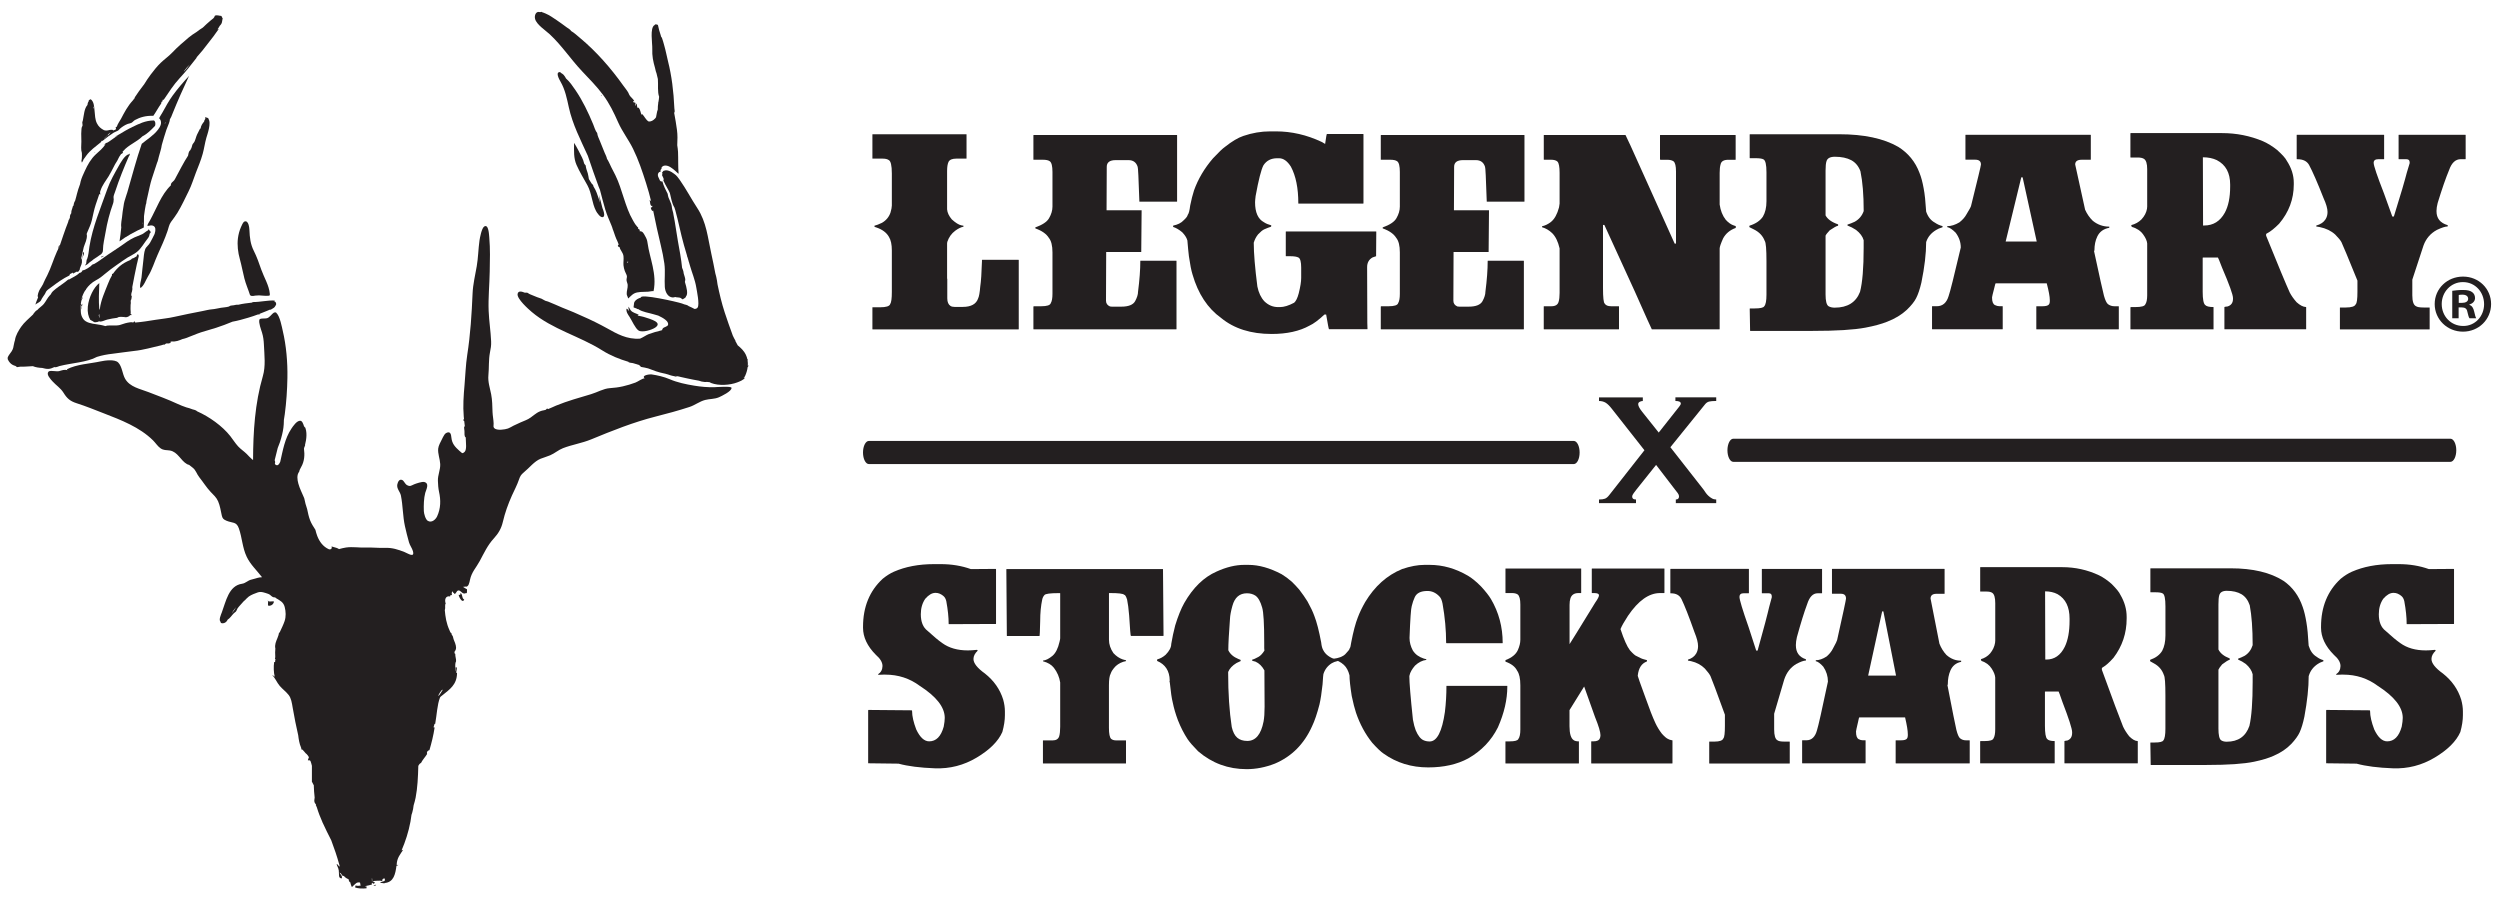 <?xml version="1.0" encoding="utf-8"?>
<!-- Generator: Adobe Illustrator 26.3.1, SVG Export Plug-In . SVG Version: 6.00 Build 0)  -->
<svg version="1.1" id="Layer_1" xmlns="http://www.w3.org/2000/svg" xmlns:xlink="http://www.w3.org/1999/xlink" x="0px" y="0px"
	 viewBox="0 0 800 287.57" style="enable-background:new 0 0 800 287.57;" xml:space="preserve">
<style type="text/css">
	.st0{fill:#231F20;}
</style>
<g>
	<path class="st0" d="M26.02,48.15c0.03,0.27,0.16,0.54,0.18,0.8c0.06,0.66,0.01,1.29-0.03,1.91c-0.08,0.3-0.14,0.61-0.11,0.92
		c0.03-0.03,0.07-0.08,0.11-0.11c0.01,0.15,0.01,0.31,0.03,0.46c0.06-0.34,0.43-0.61,0.49-1.04c0,0,0-0.01,0-0.01
		c0.31-0.39,0.6-0.81,0.84-1.17c1.26-1.82,3.13-3.04,4.8-4.45c0.19-0.1,0.02-0.28,0.12-0.37c0.2,0.04,0.29-0.04,0.43-0.06
		c1.16-0.95,2.27-1.81,3.5-2.58c0.43-0.27,1.01-0.42,1.41-0.67c0.24-0.15,0.4-0.43,0.61-0.61c0.72-0.63,1.64-1.21,2.51-1.53
		c0.32-0.12,0.76-0.14,1.1-0.31c0.42-0.2,0.78-0.71,1.17-0.92c1.62-0.87,3.41-1.43,5.89-1.35c0.88-1.27,1.61-2.68,2.51-3.93
		c0.05-0.15,0.08-0.33,0.06-0.55c0.46,0.09,0.32-0.42,0.43-0.67c0.24,0.03,0.22,0.07,0.37-0.06c1.6-2.38,3.12-4.75,5.03-6.81
		c1.91-2.06,3.68-4.25,5.4-6.5c0.07-0.06,0.05-0.12,0.03-0.18c1.29-1.41,2.48-2.9,3.63-4.43c1.22-1.52,2.4-3.09,3.51-4.72
		c-0.18,0.06-0.32,0.14-0.47,0.22c0.28-0.37,0.53-0.77,0.76-1.18c0.2-0.21,0.38-0.42,0.51-0.64c0.28-0.47,0.24-1.19,0.43-1.72
		c-0.23-0.2-0.23-0.63-0.49-0.8c-0.65-0.03-1.41-0.38-2.02-0.06c-0.23,0.8-0.72,1-1.29,1.47c-0.91,0.76-1.77,1.55-2.57,2.33
		c-0.71,0.44-1.39,0.92-2.04,1.43c-0.89,0.55-1.73,1.11-2.56,1.81c-1.77,1.5-3.48,2.95-5.07,4.64c-1.16,1.23-2.57,2.21-3.79,3.38
		c-1.22,1.17-2.2,2.44-3.23,3.79c-0.77,1-1.45,2.08-2.12,3.16c-0.07,0.08-0.14,0.16-0.2,0.25c-0.97,1.24-1.89,2.52-2.76,3.86
		c-0.04,0.11-0.06,0.23-0.06,0.36c-0.04,0.05-0.08,0.1-0.13,0.15c0.03-0.09,0.04-0.17,0-0.2c-0.05,0.14-0.14,0.3-0.23,0.45
		c-0.09,0.1-0.17,0.21-0.26,0.3c-1.57,1.69-2.67,3.77-3.73,5.82c-0.19,0.36-1.13,1.71-1.35,2.52c-0.13,0.03-0.23,0.09-0.32,0.16
		c-0.16,0.19,0.15,0.3,0.06,0.61c-0.24,0.28-0.58,0.31-0.9,0.43c-0.07-0.29-0.49-0.23-0.76-0.21c-0.57,0.04-1.01,0.29-1.62,0.23
		c-0.19-0.02-0.36-0.06-0.53-0.1c-1.03-0.54-1.77-1.14-2.31-2.25c-0.56-1.14-0.61-2.61-0.74-4.05c-0.12-1.41-0.22-2.89-1.23-3.62
		c-0.3,0.17-0.72,0.22-0.67,0.74c-0.22,0.27-0.34,0.65-0.37,1.1c-1.03,1.18-1.11,3.13-1.47,4.97c-0.04,0.21-0.17,0.39-0.18,0.61
		c-0.02,0.32,0.15,0.77,0.06,1.1c-0.19,0.29-0.28,0.55-0.31,0.92c-0.07,0.88-0.14,2.16-0.06,3.19C26.11,45.58,25.89,47,26.02,48.15z
		 M58.95,22.77c-0.06,0.04-0.11,0.06-0.17,0.09c0.61-0.8,1.25-1.58,1.98-2.29c-0.27,0.36-0.53,0.73-0.82,1.09
		C59.62,22.04,59.28,22.52,58.95,22.77z M35.39,42.4c-0.28,0.3-0.53,0.63-0.78,0.91c-0.12-0.05-0.04-0.18-0.18-0.06
		c-0.31,0.4-0.73,0.7-1.04,1.1c0-0.04-0.01-0.06-0.02-0.1c0.06-0.05,0.13-0.1,0.19-0.16c0.55-0.5,1-1.1,1.55-1.55
		C35.16,42.5,35.27,42.45,35.39,42.4z M29.94,34.87c-0.05-0.19-0.1-0.38-0.16-0.57c0.03-0.08,0.07-0.17,0.1-0.25
		C29.96,34.33,29.97,34.6,29.94,34.87z"/>
	<path class="st0" d="M32.34,82.37c0.31-0.12,0.87-0.32,0.86-0.55C33,82.06,32.2,82.01,32.34,82.37z"/>
	<path class="st0" d="M49.47,74.87c-0.44,0.96-0.97,1.89-1.43,2.77c-0.43,0.82-1.27,1.31-1.57,2.09c-0.42,1.08-0.46,2.49-0.6,3.63
		c-0.23,1.82-0.39,3.65-0.59,5.47c-0.12,1.03-0.71,2.34-0.36,3.35c1.12-0.63,1.79-2.69,2.45-3.75c1.35-2.17,2.03-4.62,3.07-6.92
		c1.14-2.51,2.29-5.02,3.18-7.63c0.34-1.01,0.47-1.98,1.1-2.86c0.7-0.97,1.42-1.88,2.05-2.91c1.37-2.26,2.43-4.59,3.61-6.96
		c0.95-1.91,1.53-3.88,2.29-5.85c0.78-2.02,1.61-3.96,2.19-6.06c0.47-1.69,0.69-3.44,1.17-5.13c0.31-1.08,1.7-4.83,0.62-6.13
		c0.01-0.06,0.01-0.13,0.02-0.2c-0.08-0.05-0.2-0.06-0.33-0.06c-0.2-0.12-0.44-0.19-0.74-0.19c0.06,0.14,0.08,0.29,0.12,0.43
		c-0.09,0.35-0.4,0.48-0.39,0.93c-0.5,0.59-1.09,1.36-1.1,2.21c-0.21-0.03-0.3,0.25-0.37,0.37c-0.31,0.55-0.56,1.08-0.8,1.59
		c-0.35,0.76-0.49,1.6-0.86,2.33c-0.14,0.28-0.41,0.46-0.55,0.74c-0.21,0.41-0.24,0.92-0.43,1.35c-0.03,0.06-0.14,0.1-0.18,0.18
		c-0.06,0.12,0,0.22-0.06,0.31c-0.09,0.14-0.28,0.21-0.37,0.37c-0.26,0.45-0.34,0.95-0.43,1.47c-1.41,2.14-2.62,4.6-3.86,6.87
		c-0.18,0.33-0.36,0.72-0.55,0.98c-0.38,0.52-1.16,0.79-1.1,1.66c-3.06,2.91-4.6,7.47-6.68,11.22c-0.31,0.56-0.71,1.08-0.86,1.72
		c0.47,0.09,0.96-0.2,1.47-0.12c0.9,0.14,1.22,0.74,1.1,1.78C49.65,74.23,49.57,74.55,49.47,74.87z"/>
	<path class="st0" d="M41.19,50.11c0.19-0.23,0.33-0.48,0.33-0.75c0.01-0.01,0.01-0.03,0.02-0.04c0,0.01-0.01,0.01-0.02,0.02
		c0-0.04,0.02-0.09,0-0.13c-0.12-0.02-0.27-0.01-0.26,0.16c-1.32,0.17-2.76,2.85-3.32,3.84c-1.31,2.32-2.71,4.76-3.59,7.27
		c-2.12,6.07-4.74,12.07-5.74,18.45c-0.22,1.43-0.28,2.77-0.78,4.13c-0.02,0.04-0.02,0.08-0.03,0.13c0-0.05,0-0.09,0-0.14
		c0.14-0.12-0.01-0.12-0.06,0c-0.02,0.5-0.17,0.85-0.18,1.35c-0.13,0.14-0.38,0.48-0.31,0.61c0.06-0.07,0.13-0.13,0.21-0.18
		c0.43-0.12,0.86-0.54,1.27-0.93c0.44-0.29,0.88-0.61,1.25-0.95c0.29-0.19,0.57-0.38,0.86-0.57c0.01,0,0.02,0,0.03,0
		c0.58-0.36,1.07-0.81,1.66-1.17c0-0.03,0-0.06,0-0.09c0.27-0.27,0.42-0.57,0.42-1.14c0-1.86,0.51-3.68,0.81-5.54
		c0.54-3.26,1.32-6.26,2.43-9.34c0.12-0.32,0.16-0.64,0.16-0.97c0.01-0.09,0.03-0.17,0.04-0.27c0.01-0.27-0.09-0.58-0.06-0.86
		c0.04-0.51,0.35-1.16,0.55-1.78C38.09,57.49,39.8,53.28,41.19,50.11z"/>
	<path class="st0" d="M46.01,72.81c0.07-1.25,0.04-2.48,0.07-3.64c0.02-0.18,0.05-0.34,0.07-0.53c0.12-1.06,0.31-2.11,0.51-3.17
		c0.06-0.13,0.11-0.26,0.14-0.4c0.05-0.22,0.07-0.47,0.08-0.72c0.33-1.56,0.7-3.11,1.04-4.66c0.18-0.81,0.39-1.6,0.63-2.39
		c0-0.02,0.01-0.03,0.02-0.05c0.53-1.74,1.16-3.45,1.7-5.19c0.14-0.28,0.24-0.6,0.34-1.03c0.06-0.25,0.12-0.49,0.18-0.74
		c0.01-0.03,0.02-0.05,0.02-0.08c0.32-1.26,0.8-2.54,0.97-3.84c0.46-1.65,0.94-3.25,1.47-4.84c0.3-0.9,0.84-1.96,1.04-2.82
		c0.04-0.16,0.01-0.34,0.06-0.49c0.1-0.28,0.31-0.52,0.43-0.8c0.13-0.31,0.25-0.63,0.37-0.92c1.73-4.31,3.49-8.25,5.34-12.2
		c-1.88,2.03-3.58,3.99-5.27,6.32c-1.16,1.6-2.23,3.54-3.25,5.4c-0.15,0.28-1.05,1.66-1.04,1.84c0,0,0.2,0.18,0.25,0.25
		c0.8,1.19,0.07,2.48-0.61,3.37c-1.5,1.95-3.47,3.08-5.21,4.54c-1.71,4.91-3.08,10.23-4.6,15.45c-0.03,0.12-0.07,0.24-0.11,0.36
		c-0.02,0.06-0.05,0.12-0.07,0.18c-0.11,0.3-0.19,0.61-0.29,0.91c-0.33,0.98-0.65,1.99-0.75,2.98c-0.22,1.2-0.38,2.42-0.5,3.67
		c-0.04,0.45-0.42,2.14-0.23,3.18c-0.16,1.52-0.32,3.04-0.56,4.48C40.41,75.58,43.24,74.07,46.01,72.81z M53.23,38.28
		c-0.02,0.13-0.05,0.25-0.07,0.37c-0.01,0.02-0.02,0.04-0.03,0.06C53.15,38.57,53.2,38.43,53.23,38.28z M52.88,39.08
		c0.14,0.1-0.1,0.35-0.06,0.55C52.62,39.47,52.88,39.25,52.88,39.08z M45.52,71.76c-0.02-0.13-0.05-0.26-0.07-0.39
		c0.03-0.06,0.05-0.12,0.08-0.19C45.52,71.37,45.51,71.56,45.52,71.76z"/>
	<path class="st0" d="M30.37,48.71c-0.01,0.09-0.1,0.1-0.12,0.18C30.38,48.94,30.53,48.73,30.37,48.71z"/>
	<path class="st0" d="M26.14,98.13c0.02,0.22-0.33,0.83-0.06,0.55c-0.01,0.08-0.01,0.44,0.06,0.25
		C26.06,98.62,26.29,98.3,26.14,98.13z"/>
	<path class="st0" d="M13.39,95.56c0.31-0.55,0.66-0.97,0.98-1.47c0.17-0.26,0.26-0.62,0.43-0.86c0.38-0.52,1.13-0.97,1.72-1.41
		c1.86-1.4,3.58-2.66,5.7-3.68c0.08-0.14,0.13-0.29,0.17-0.44c0.31-0.17,0.68-0.35,1.01-0.49c-0.03,0.12-0.06,0.24-0.07,0.37
		c0.27-0.2,0.62-0.32,0.92-0.49c0.01-0.06,0.05-0.09,0.09-0.13c0.51-0.01,0.74,0.2,1.05-0.52c0.03-0.01,0.06-0.03,0.09-0.03
		c0.04-0.87,0.64-1.54,0.74-2.45c0.04-0.34-0.06-0.74,0-1.1c0.12-0.71,0.92-1.43,0.55-2.27c-0.09,0.09-0.11,0.26-0.25,0.31
		c0.04,0.86-0.1,1.35-0.37,1.84c-0.07,0.13-0.17,0.25-0.27,0.37c0.27-1.36,0.67-2.66,0.92-4.02c0.39-1.29,1.12-2.44,1-4.01
		c-0.01-0.05-0.06-0.07-0.1-0.1c0.05-0.14,0.09-0.29,0.14-0.43c0.54-1.4,1.22-2.61,1.56-4.11c0.38-1.64,0.68-3.29,1.21-4.9
		c0.38-1.16,0.78-2.29,1.17-3.44c0.14,0.08,0.27,0.13,0.42,0.03c-0.25-0.16-0.18-0.52-0.14-0.85c0.03-0.1,0.07-0.19,0.1-0.29
		c0.58-1.78,1.63-3.01,2.6-4.58c0.28-0.46,0.53-0.94,0.79-1.41c0.05-0.06,0.09-0.14,0.12-0.22c0.4-0.74,0.78-1.5,1.17-2.25
		c0.49-0.72,0.92-1.49,1.29-2.32c0.2-0.32,0.42-0.63,0.63-0.94c0.26-0.05,0.52-0.27,0.62-0.49c-0.03-0.08-0.11-0.12-0.19-0.15
		c0.03-0.04,0.06-0.09,0.09-0.13c0.06-0.08,0.13-0.14,0.19-0.21c0.01,0,0.02,0,0.03,0c0-0.01,0-0.02,0-0.03
		c1.66-1.93,4.3-2.83,6.08-4.64c1.63-0.83,2.83-2.11,4.04-3.36c0.21-0.65,0.11-1.42-0.37-1.72c-2.77,0.02-4.87,1.13-6.87,2.09
		c-1.53,0.73-2.96,1.58-4.29,2.39c-0.45,0.27-0.97,0.44-1.29,0.86c0.26-0.17,0.69-0.49,0.92-0.49c-1.18,0.65-2.23,1.59-3.31,2.21
		c-0.15,0.08-0.35,0.1-0.49,0.18c-0.28,0.17-0.46,0.46-0.74,0.61c0.26,0.03,0.4-0.38,0.55-0.25c-0.78,1.34-2.02,2.27-3.07,3.25
		c-1.6,1.5-2.6,3.29-3.56,5.4c-0.47,1.03-1,2.13-1.29,3.25c-0.08,0.32-0.14,0.62-0.2,0.91c-0.42,1.08-0.76,2.17-1.01,3.18
		c-0.05,0.2-0.1,0.4-0.15,0.61c-0.15,0.48-0.29,0.97-0.41,1.5c-0.27,0.4-0.46,0.89-0.49,1.53c-0.28,0.1-0.29,0.48-0.37,0.74
		c-0.17,0.52-0.41,1.03-0.37,1.72c-0.27,0.28-0.51,0.92-0.43,1.35c0.02-0.12,0.04-0.15,0.06-0.15c-0.07,0.18-0.13,0.36-0.21,0.54
		c-0.05,0.11-0.08,0.22-0.13,0.33c-0.03,0.01-0.05,0.02-0.1,0.02c-0.05,0.26-0.14,0.5-0.2,0.75c-0.5,1.25-0.97,2.52-1.4,3.81
		c-0.02,0.05-0.04,0.11-0.06,0.16c-0.51,1.52-1.02,3.04-1.55,4.55c-0.01,0.01-0.02,0.03-0.04,0.04c0.09-0.44,0.26-0.8,0.37-1.23
		c-0.5,0.32-0.38,0.94-0.55,1.41c-0.07,0.2-0.21,0.4-0.31,0.61c-1.14,2.51-1.93,5.28-3.13,7.67c-0.44,0.88-0.92,1.74-1.29,2.64
		c0,0.02,0,0.05,0,0.07c-0.34,0.6-0.69,1.21-1.09,1.8c-0.2,0.3-0.98,2.06-0.57,2.49c-0.02,0.08-0.04,0.16-0.06,0.24
		c-0.12,0.35-0.31,0.67-0.43,1.04c-0.12,0.37-0.28,0.72-0.37,1.1c0.4-0.37,1.18-0.65,1.6-1.1C13.14,96.16,13.23,95.83,13.39,95.56z"
		/>
	<path class="st0" d="M26.26,98.07c-0.05-0.32,0.19-0.67,0-0.92c-0.18,0.25-0.24,0.62-0.37,0.92c0.19,0.05,0.12-0.17,0.31-0.12
		C26.22,98,26.21,98.07,26.26,98.07z"/>
	<path class="st0" d="M201.83,99.3c-0.27-0.35-0.42-0.74-0.67-1.17c-0.12,0.48,0.01,0.96,0.15,1.42c-0.14-0.15-0.27-0.3-0.4-0.49
		c-0.04-0.07-0.18-0.24-0.43-0.29c-0.16,1.03,0.44,1.84,0.99,2.66c0.73,1.1,1.81,3.66,2.88,4.34c1.17,0.74,4.27-0.19,5.38-0.98
		c2.37-1.68-1.68-2.68-3.14-3.19c-0.88-0.31-1.74-0.44-2.56-0.62c0.12-0.09,0.26-0.16,0.37-0.26
		C203.49,100.23,202.44,100.08,201.83,99.3z"/>
	<path class="st0" d="M192.33,30.43c-0.11,0.11,0.02,0.24,0.18,0.25C192.49,30.56,192.49,30.41,192.33,30.43z"/>
	<path class="st0" d="M147.5,189.87c-0.08,0-0.13-0.03-0.18-0.06c0,0.14,0,0.29,0,0.43c-0.1,0.13-0.31,0.14-0.55,0.12
		c0.11,0.8,1.27,2.86,1.78,1.47C147.79,191.59,148.06,190.32,147.5,189.87z"/>
	<path class="st0" d="M119.48,283.45c0.2-0.01,0.26,0.11,0.49,0.06c0.08-0.11,0.57-0.37,0.31-0.43
		C120.08,283.28,119.7,283.29,119.48,283.45z"/>
	<path class="st0" d="M85.99,192.45c-0.13,0-0.3-0.45-0.31-0.18c0.31,0.38-0.18,1.27,0.25,1.59c1.05,0,1.53-0.55,1.78-1.35
		C87.26,192.31,86.56,192.57,85.99,192.45z"/>
	<path class="st0" d="M10.52,117.17c0.81,0.36,1.91,0.53,2.99,0.57c0.63,0.17,1.27,0.32,1.93,0.31c0.73-0.01,1.34-0.32,1.98-0.59
		c0.51,0.21,1.12-0.2,1.61-0.32c3.98-1.02,8.81-1.19,11.97-2.93c1.69-0.53,3.3-0.82,5.08-1.02c2.25-0.25,4.51-0.65,6.78-0.88
		c3-0.3,5.87-1.17,8.76-1.82c0.24-0.05,0.47-0.14,0.7-0.22c0.34,0.07,0.5-0.04,0.6-0.22c0.15-0.06,0.3-0.12,0.45-0.18
		c0.4,0.12,0.89,0,1.28-0.15c0.01-0.18-0.13-0.21-0.23-0.28c0.17-0.07,0.35-0.12,0.52-0.18c1.34,0.14,2.41-0.32,3.45-0.76
		c0.4-0.09,0.8-0.19,1.18-0.33c1.58-0.56,3.12-1.29,4.74-1.82c1.62-0.53,3.23-0.93,4.85-1.46c1.79-0.58,3.52-1.24,5.23-1.95
		c1.73-0.3,3.47-0.82,5.06-1.28c1.07-0.31,2.13-0.68,3.19-1.07c-0.01,0.02-0.03,0.02-0.03,0.06c0.24,0.03,0.3-0.11,0.55-0.06
		c0.01-0.1-0.04-0.14-0.11-0.16c0.71-0.27,1.43-0.55,2.11-0.84c0.27-0.11,0.8-0.3,1.32-0.55c0.04,0.05,0.05,0.11,0.17,0.08
		c0.23-0.25,0.88-0.45,1.23-0.86c0.12-0.14,0.48-0.74,0.49-0.86c0.03-0.22-0.08-0.95-0.61-0.92c0.03-0.12,0.18-0.11,0.12-0.31
		c-2.2-0.13-4.52,0.5-6.99,0.49c-0.06,0.1-0.19,0.13-0.31,0.18c-1.48,0.17-2.97,0.34-4.29,0.67c-0.66-0.05-1.02,0.09-1.53,0.18
		c-0.32,0.06-0.71,0.04-0.98,0.12c-0.21,0.06-0.4,0.25-0.61,0.31c-0.73,0.2-1.66,0.25-2.45,0.37c-1.05,0.16-1.89,0.42-2.88,0.49
		c-0.98,0.07-1.99,0.35-3,0.55c-3.1,0.62-6.04,1.16-8.95,1.84c-2.04,0.48-4.1,0.64-6.19,0.98c-2.08,0.34-4.21,0.68-6.38,0.86
		c-0.15-0.04-0.14-0.23-0.18-0.37c-0.26,0.05-0.48,0.25-0.49,0.37c-0.66-0.21-1.21-0.06-1.84,0.06c-1,0.19-1.67,0.52-2.51,0.74
		c-1.12,0.29-2.85,0.03-3.99,0.18c-0.21,0.03-0.41,0.09-0.6,0.16c-0.99-0.31-2.06-0.48-2.86-0.59c-1.44-0.19-3.38-0.47-4.24-1.73
		c-0.56-0.83-0.74-1.52-0.76-2.52c0.02-0.19,0.03-0.38,0-0.53c0,0.03-0.01,0.07-0.01,0.1c-0.01-0.5-0.02-1-0.01-1.51
		c0.02,0.05,0.04,0.09,0.08,0.12c-0.04-0.18,0.06-0.5-0.05-0.6c0-0.02,0-0.04,0-0.07c0.02,0,0.03-0.01,0.05-0.01
		c0.06-0.72,0.25-1.3,0.61-1.72c-0.01-0.07-0.02-0.15-0.12-0.12c-0.11,0.21-0.23,0.42-0.36,0.64c0.01-0.04,0.01-0.09,0.03-0.13
		c0.26-0.95,0.64-1.85,1.14-2.67c0.09-0.1,0.19-0.2,0.29-0.29c-0.01-0.05,0-0.09,0-0.14c0.81-1.19,1.88-2.19,3.2-2.89
		c1.16-0.62,2.05-1.31,3.03-2.16c1.15-0.99,2.35-1.84,3.58-2.71c1.13-0.8,2.33-1.65,3.52-2.41c0.99-0.63,2.12-1.08,3.03-1.83
		c1.43-1.18,2.25-2.83,3.39-4.24c0.43-0.53,0.59-1.01,0.62-1.52c0.12-0.15,0.25-0.29,0.36-0.44c-0.1-0.44-0.26-0.63-0.48-0.68
		c-0.02-0.12-0.05-0.25-0.08-0.38c-0.12,0.14-0.26,0.29-0.39,0.45c-0.55,0.24-1.23,0.91-1.75,1.16c-0.96,0.46-1.86,0.74-2.51,1.04
		c-1.67,0.78-3.05,1.82-4.35,2.76c-1.35,0.97-2.84,1.84-4.23,2.82c-0.69,0.49-1.4,1.01-2.08,1.47c-0.74,0.5-1.46,1.06-2.15,1.41
		c-0.21,0.11-0.54,0.16-0.67,0.25c-0.19,0.12-0.3,0.33-0.49,0.49c-0.46,0.37-1.12,0.75-1.66,1.04c-0.29,0.16-0.61,0.29-0.98,0.31
		c-0.19,0.4-0.41,0.77-0.98,0.8c-0.87,0.91-2.15,1.41-3.25,2.08c-0.16,0.11-0.18-0.03-0.37,0.06c-1.18,1.05-2.69,1.96-3.93,2.94
		c-0.47,0.38-1.14,0.91-1.35,1.29c-0.11,0.2-0.22,0.38-0.33,0.57c-0.08,0.09-0.18,0.17-0.26,0.26c-0.78,0.82-1.2,1.85-1.91,2.73
		c-0.48,0.59-1.11,0.97-1.66,1.5c-0.15,0.15-0.3,0.31-0.45,0.47c-0.08,0.04-0.17,0.07-0.24,0.12c-0.47,0.34-0.74,0.82-1.1,1.23
		c0.04-0.01,0.07-0.03,0.1-0.04c-0.03,0.03-0.05,0.06-0.08,0.09c-1.26,1.23-2.85,2.51-3.84,3.96c-0.71,1.03-1.79,2.73-1.97,4.27
		c-0.13,0.41-0.25,0.83-0.32,1.25c-0.15,0.91-0.25,1.55-0.75,2.33c-0.35,0.55-1.07,1.35-1.25,1.95c-0.06,0.2-0.02,0.4,0.04,0.6
		c-0.01,0.02-0.02,0.03-0.03,0.06c0.01,0.03,0.05,0.03,0.06,0.05c0.15,0.37,0.42,0.72,0.66,1c0.47,0.53,1.08,0.84,1.76,1.02
		c0.17,0.11,0.34,0.23,0.46,0.38c0.34-0.08,0.72-0.13,1.11-0.16C7.91,117.4,9.36,117.19,10.52,117.17z M82.79,100.53
		c0.06-0.02,0.12-0.05,0.18-0.07C82.94,100.52,82.87,100.54,82.79,100.53z M34.85,104.82c0.04,0,0.08,0,0.12,0
		c-0.02,0.02-0.05,0.03-0.07,0.05c-0.03-0.02-0.06-0.03-0.09-0.04C34.83,104.82,34.84,104.82,34.85,104.82z"/>
	<path class="st0" d="M78.2,89.09c0.47,1.87,1.26,3.58,1.83,5.41c0.09,0.05,0.21,0.08,0.34,0.1c0.01,0.03,0.03,0.06,0.04,0.1
		c0.48,0.01,0.94,0,1.3-0.11c0.43-0.04,0.86-0.08,1.19-0.07c0.88,0.03,1.76,0.18,2.65,0.13c0.77-0.04,0.85,0.03,0.78-0.74
		c-0.26-2.64-1.83-5.12-2.7-7.58c-0.7-2.02-1.45-4.17-2.42-6.08c-1.07-2.12-1.3-4.23-1.39-6.6c-0.03-0.69-0.25-3.24-1.57-2.77
		c-0.49,0.17-0.93,1.32-1.13,1.77c-0.5,1.13-0.82,2.34-0.98,3.57c-0.28,2.22,0.01,4.56,0.61,6.69
		C77.31,84.94,77.68,87.04,78.2,89.09z"/>
	<path class="st0" d="M43.74,84.82c0.01-0.03,0.01-0.08,0.02-0.12c0.07-0.3,0.16-0.62,0.23-0.92c0.11-0.47,0.22-0.94,0.31-1.4
		c0.05-0.08,0.1-0.16,0.15-0.22c-0.05-0.02-0.07-0.04-0.11-0.06c0.03-0.18,0.07-0.35,0.08-0.53c-0.24,0.34-0.12-0.19-0.25-0.31
		c-0.21,0.18-0.41,0.36-0.43,0.74c-0.5,0.25-0.99,0.71-1.53,0.74c-0.08,0.22-0.31,0.31-0.49,0.43c-0.04,0.02-0.07,0.05-0.1,0.07
		c-1.16,0.47-2.32,1.1-3.28,1.92c-0.89,0.77-1.56,1.54-2.13,2.37c-0.13,0.06-0.25,0.12-0.38,0.18c0,0.14,0,0.28,0,0.41
		c-0.49,0.82-0.9,1.7-1.3,2.74c-0.98,2.5-2.23,5.18-2.56,7.86c-0.01,0.08-0.03,0.19-0.04,0.29c-0.08,0.01-0.18,0.08-0.15-0.08
		c-0.26-2.6-0.1-5.71,0-8.34c-1.76,1.29-3.39,4.59-3.68,7.54c-0.17,1.8,0.18,3.21,0.8,4.23c0.26,0.14,0.55,0.32,0.87,0.47
		c0.13,0.12,0.27,0.22,0.44,0.27c0.17,0.05,0.35,0.03,0.53-0.01c0.24,0,0.49-0.04,0.75-0.17c0-0.01,0-0.03,0.01-0.05c0,0,0,0,0,0
		c0.18-0.04,0.35-0.01,0.49-0.02c0,0.02,0,0.04,0,0.07c0.87-0.02,1.58-0.49,2.39-0.67c1.03-0.23,2.06-0.45,3.13-0.55
		c0.53-0.42,1.31-0.32,2.09-0.25c0.02-0.01,0.02-0.04,0.03-0.06c0.08,0.02,0.15,0.03,0.22,0.04c-0.01,0.02,0,0.06-0.01,0.08
		c0.22,0,0.45,0,0.67,0c0-0.01,0-0.02,0-0.03c0.13-0.02,0.26-0.05,0.42-0.11c0.36-0.14,0.57-0.32,0.7-0.53
		c0.2-0.02,0.51,0.07,0.53-0.12c-0.14-0.07-0.25-0.17-0.37-0.27c0.09-0.43,0-0.94-0.02-1.53c-0.02-0.44,0.01-0.88,0.02-1.32
		c0.05-0.35,0.09-0.69,0.07-0.99c-0.03,0.04-0.03,0.09-0.05,0.13c0.01-0.25,0.04-0.5,0.06-0.75c0.06-0.08,0.11-0.16,0.18-0.23
		c-0.02-0.43,0.23-0.91,0.06-1.29c-0.04,0.1-0.09,0.23-0.15,0.35c0.01-0.14,0.02-0.28,0.03-0.41c0.02-0.2,0.05-0.4,0.07-0.61
		c0.12-0.35,0.24-0.71,0.28-1.11c0.03-0.28,0.02-0.55-0.01-0.81c0.21-1.26,0.46-2.51,0.72-3.74C43.28,87.02,43.5,85.92,43.74,84.82z
		 M31.72,101.41c-0.05-0.18-0.09-0.36-0.13-0.54c0.04-0.15,0.1-0.26,0.19-0.36c-0.02,0.46,0.02,0.9,0.14,1.27
		C31.83,101.64,31.75,101.51,31.72,101.41z"/>
	<path class="st0" d="M228.61,123.9c-2.1,0.07-4.41-0.15-6.47-0.49c-2.65-0.44-5.41-1.01-7.86-2.07c-1.82-0.78-3.89-1.25-5.84-1.54
		c-0.48-0.07-3.34,0.28-2.14,1.27c-0.8,0.01-2.11,1.03-2.95,1.35c-1.31,0.49-2.67,0.9-4.03,1.21c-1.4,0.32-2.77,0.48-4.2,0.58
		c-2.07,0.15-3.97,1.33-5.96,1.92c-3.72,1.11-7.58,2.17-11.23,3.67c-0.87,0.36-1.67,0.78-2.52,1.1c-0.12-0.08-0.23-0.16-0.38-0.15
		c-0.14,0.12-0.26,0.26-0.39,0.39c-0.18,0.05-0.36,0.11-0.56,0.14c-1.85,0.3-2.74,1.2-4.26,2.32c-1.05,0.77-2.09,1.04-3.26,1.58
		c-0.76,0.35-1.51,0.67-2.26,1.05c-0.52,0.27-1.22,0.71-1.75,0.89c-0.97,0.34-3.55,0.75-4.4-0.12c-0.12-0.12-0.18-0.3-0.23-0.5
		c0.03-0.35,0.05-0.7,0.04-1.02c-0.04-1.21-0.3-2.39-0.35-3.61c-0.07-1.96-0.07-3.78-0.44-5.71c-0.39-2.06-1.09-3.93-0.88-6.11
		c0.23-2.36,0.04-4.91,0.49-7.22c0.26-1.3,0.44-2.26,0.38-3.62c-0.14-3.25-0.66-6.42-0.79-9.68c-0.17-4.16,0.27-8.43,0.34-12.61
		c0.07-3.64,0.18-7.29-0.14-10.93c-0.08-0.87-0.21-4.45-1.64-3.49c-0.82,0.55-1.37,3.64-1.49,4.43c-0.39,2.75-0.41,5.55-0.89,8.31
		c-0.49,2.84-1.2,5.72-1.32,8.6c-0.29,6.66-0.69,13.18-1.72,19.77c-0.49,3.16-0.58,6.41-0.86,9.59c-0.3,3.38-0.54,6.71-0.25,10.1
		c0.03,0.33,0.07,0.65,0.1,0.98c-0.06-0.06-0.11-0.12-0.18-0.17c0.04,0.19-0.11,0.18-0.06,0.37c0.07,0.11,0.16,0.19,0.29,0.25
		c0.07,0.65,0.15,1.31,0.23,1.96c-0.02-0.06-0.04-0.13-0.09-0.19c-0.08,0-0.08-0.08-0.18-0.06v0.18c-0.04,0.4,0.09,0.78,0.12,1.29
		c0.05,0.78-0.14,1.78,0.41,2.06c0.01,0.27,0.03,0.54,0.03,0.81c0,0.98,0.33,2.98-0.36,3.79c-0.24,0.28-0.51,0.41-0.81,0.45
		c-0.33-0.25-0.71-0.58-0.9-0.76c-1.4-1.26-2.37-2.31-2.56-4.26c-0.1-1.01-0.3-2.14-1.66-1.44c-0.42,0.22-0.75,0.78-1.02,1.31
		c0,0,0-0.01,0-0.01c0,0,0,0.01,0,0.01c-0.11,0.22-0.22,0.44-0.31,0.63c-0.45,0.9-1.13,2.07-1.23,3.06
		c-0.16,1.62,0.57,3.32,0.65,4.93c0.09,1.84-0.81,3.51-0.74,5.38c0.04,1.17,0.11,2.36,0.36,3.51c0.59,2.64,0.57,5.28-0.61,7.85
		c-0.47,1.01-1.74,2.18-2.98,1.44c-0.76-0.45-1.24-2.32-1.27-3.11c-0.07-1.78-0.02-4.14,0.45-5.85c0.29-1.03,1.46-3.07-0.36-3.48
		c-0.69-0.15-2.6,0.5-3.22,0.76c-0.94,0.4-1.26,0.81-2.28,0.23c-0.61-0.35-0.97-1.34-1.44-1.58c-0.93-0.48-1.43,0.45-1.63,1.32
		c-0.32,1.39,0.89,2.35,1.15,3.65c0.64,3.25,0.58,6.58,1.27,9.72c0.37,1.71,0.83,3.5,1.3,5.18c0.27,0.99,0.99,1.89,1.25,2.81
		c0.67,2.33-1.55,0.79-2.67,0.34c-2.06-0.81-3.93-1.43-6.18-1.34c-2.07,0.08-4.14-0.19-6.2-0.1c-2.1,0.08-4.22-0.32-6.33-0.02
		c-0.75,0.11-1.5,0.3-2.26,0.51c-0.22-0.15-0.48-0.29-0.83-0.4c-0.45-0.15-0.99-0.31-1.55-0.45c0.02,0.12,0.05,0.23,0.06,0.35
		c0.05,0.52-0.56,0.71-0.94,0.54c-1.83-0.81-3-2.42-3.7-4.24c-0.25-0.65-0.43-1.31-0.59-1.97c-0.62-0.97-1.26-1.93-1.68-3
		c-0.46-1.18-0.71-2.42-0.97-3.66c-0.38-1.1-0.69-2.21-0.9-3.35c-0.03-0.08-0.06-0.17-0.09-0.25c-0.63-1.51-1.39-2.94-1.82-4.53
		c-0.33-1.2-0.57-2.77,0.27-3.81c0.08-0.47,0.31-0.94,0.63-1.49c1.05-1.82,1.18-3.86,0.9-5.9c0.01-0.02,0.01-0.04,0.02-0.06
		c0,0,0,0.01,0,0.01c0.05-0.42,0.27-0.67,0.37-1.04c-0.02-0.01-0.05-0.01-0.07-0.02c0.51-1.95,0.78-4.33-0.09-6
		c-0.02,0.16-0.03,0.31-0.04,0.4c-0.28-0.56-0.48-1.8-1.1-2.12c-0.02-0.02-0.03-0.04-0.06-0.05c-0.01,0.01-0.02,0.02-0.03,0.02
		c-0.04-0.01-0.07-0.04-0.12-0.04c-1.13-0.16-2.41,1.78-2.89,2.5c-2.16,3.24-2.73,6.9-3.59,10.64c-0.3,0.66-0.75,1.43-1.47,0.93
		c-0.11-0.08-0.18-0.19-0.25-0.31c0.13-0.35,0.14-0.74-0.06-1.13c0.3-1.31,0.65-2.61,0.98-3.92c0.32-0.84,0.6-1.54,0.71-1.86
		c0.27-0.83,0.49-1.59,0.67-2.35c0.01-0.04,0.02-0.07,0.03-0.11c0.35-1.42,0.55-2.8,0.56-4.44c0-0.07,0-0.14,0-0.21
		c0.11-0.61,0.21-1.22,0.29-1.85c0.51-3.86,0.77-7.73,0.84-11.62c0.09-4.97-0.36-10.34-1.51-15.15c-0.19-0.8-0.9-4.78-2.06-5.64
		c-0.03-0.08-0.05-0.16-0.08-0.23c-0.05,0.04-0.1,0.07-0.16,0.11c-0.09-0.03-0.19-0.05-0.29-0.04c-0.37,0.04-0.89,0.66-1.42,1.18
		c-0.05,0.03-0.08,0.06-0.11,0.1c-0.25,0.23-0.5,0.44-0.73,0.52c-0.8,0.31-2.43-0.07-2.62,0.56c-0.25,1.07,0.53,3.04,0.85,4.08
		c0.39,1.25,0.55,2.53,0.61,3.86c0.14,3.35,0.61,6.87-0.34,10.1c-2.54,8.7-3.1,17.78-3.13,26.84c-0.13-0.09-0.26-0.19-0.37-0.28
		c-0.6-0.49-1.08-1.09-1.65-1.65c-0.88-0.87-1.93-1.54-2.77-2.45c-0.92-1-1.66-2.22-2.5-3.28c-2.57-3.26-6.77-6.23-10.59-7.92
		c0,0,0-0.01-0.01-0.01c-0.37-0.37-0.99-0.52-1.55-0.65c-0.62-0.25-1.25-0.46-1.91-0.61c-0.98-0.34-1.94-0.7-2.87-1.14
		c-3.08-1.44-6.13-2.53-9.29-3.76c-2.67-1.04-5.91-1.6-7.43-4.25c-0.88-1.53-0.97-3.96-2.22-5.21c-1.09-1.1-4.24-0.66-5.65-0.35
		c-3.37,0.73-7.65,0.9-10.73,2.51c-0.02,0.12,0.02,0.23,0.21,0.32c-1.06-0.33-1.79,0.03-2.75,0.28c-0.79,0.2-2.48-0.26-3.14,0.04
		c-0.04-0.02-0.07-0.05-0.12-0.07c0.01,0.1-0.03,0.16-0.07,0.21c-0.96,0.78,0.69,2.49,1.25,3.11c1.17,1.29,2.56,2.11,3.51,3.64
		c1.11,1.8,2.09,2.67,4.18,3.34c2.94,0.94,5.82,2.11,8.69,3.23c5.53,2.14,11.47,4.42,15.77,8.66c0.8,0.79,1.46,1.87,2.37,2.51
		c1.08,0.76,1.84,0.53,3.02,0.73c2.55,0.43,3.44,3.23,5.5,4.37c0.21,0.12,0.43,0.18,0.64,0.22c0.34,0.28,0.7,0.55,1.11,0.87
		c1.15,0.88,1.24,1.94,2.19,3.13c1.19,1.49,2.3,3.28,3.61,4.66c0.93,0.98,1.83,1.73,2.39,3.02c0.63,1.46,0.83,3.02,1.17,4.52
		c0.22,0.95,0.51,1.26,1.52,1.69c1.91,0.81,3.16,0.19,3.95,2.45c1.05,2.99,1.11,6.14,2.49,9.05c1.18,2.5,3.18,4.31,4.82,6.44
		c0.03,0.04,0.06,0.09,0.09,0.13c-0.26,0.02-0.53,0.03-0.78,0.07c-0.87,0.15-1.73,0.51-2.61,0.69c-1.15,0.24-1.82,1.16-2.99,1.33
		c-4.3,0.61-5.17,5.7-6.47,9.15c-0.26,0.7-1.1,2.46-0.4,3.04c0.02,0.13,0.04,0.26,0.09,0.36c1,0.35,1.86-0.3,2.15-1.04
		c0.83-0.52,1.34-1.41,2.02-2.09c0.18-0.18,0.44-0.3,0.61-0.49c0.28-0.31,0.33-0.68,0.55-1.04c0.22-0.36,0.57-0.69,0.86-1.04
		c0.35-0.43,0.72-0.83,1.1-1.23c0.35-0.26,0.64-0.58,0.95-0.91c0.23-0.21,0.46-0.44,0.71-0.63c0.82-0.57,1.95-1,2.89-1.32
		c1.09-0.36,2.22,0.12,3.28,0.47c0.96,0.32,1.16,1.23,2.24,1.13c0.08,0.1,0.18,0.19,0.32,0.27c1.2,0.74,2.32,1.19,2.74,2.79
		c0.38,1.47,0.45,3.11-0.03,4.54c-0.41,1.2-0.98,2.32-1.51,3.47c-0.24,0.25-0.42,0.52-0.4,0.89c-0.14,0.34-0.26,0.7-0.38,1.06
		c-0.45,1.08-0.94,2.18-0.67,3.34c-0.07,0.85-0.1,1.7-0.03,2.54c-0.01,0.27-0.02,0.53-0.1,0.77c0,0.1,0.17,0.03,0.18,0.12
		c-0.08,0.25-0.13,0.52-0.12,0.86c-0.13,0.13-0.2-0.05-0.31,0.06c-0.23,1.48-0.15,3.38,0.18,4.66c-0.29-0.1-0.58-0.52-0.8-0.49
		c1.03,1.03,1.46,2.34,2.39,3.43c0.87,1.03,2.02,1.84,2.88,2.94c0.8,1.03,1.02,2.5,1.29,4.11c0.52,3.08,1.12,5.97,1.76,8.79
		c0.16,1.36,0.39,2.7,0.86,3.78c0.01,0.02,0.02,0.03,0.03,0.05c0.06,0.25,0.12,0.5,0.18,0.74h0.29c0.19,0.25,0.41,0.48,0.63,0.7
		c0.04,0.05,0.08,0.11,0.13,0.16c0.18,0.2,0.36,0.46,0.57,0.56c0.28,0.3,0.54,0.61,0.73,0.99c0.02,0.04,0.03,0.08,0.05,0.12
		c-0.02-0.02-0.04-0.05-0.07-0.08c-0.06,0.37-0.27,0.59-0.31,0.98h0.61c0.07,0.07,0.14,0.13,0.22,0.2c0.18,0.5,0.34,1.02,0.46,1.54
		v5.13c0.25,0.31,0.35,0.76,0.6,1.07c0.05,1.34,0.11,2.68,0.28,3.98c-0.1,0.6-0.21,1.16,0.04,1.69c0.1,0.21,0.28,0.34,0.36,0.45
		c0.01,0.04,0.02,0.07,0.03,0.11c-0.01,0.04-0.02,0.07-0.07,0.11c0.11,0.25,0.22,0.51,0.34,0.76c0.48,1.61,1.1,3.21,1.81,4.79
		c0.02,0.07,0.04,0.14,0.06,0.21c0.01-0.01,0.01-0.02,0.02-0.03c0.85,1.89,1.79,3.75,2.72,5.58c0.94,2.52,1.84,5.09,2.58,7.81
		c0.05,0.22,0.1,0.43,0.16,0.65c-0.14-0.12-0.33-0.28-0.51-0.45c-0.13-0.13-0.43-0.62-0.49-0.37c0.07,0.53,0.56,1.16,0.67,2.02
		c0.17,1.24-0.26,2.54,0.98,2.51c0.2-0.92-0.5-1.19-0.74-1.84c0.5,0.13,0.63,0.63,0.92,0.98c0.1,0.03,0.29,0.08,0.5,0.13
		c0.39,0.46,0.86,0.8,1.45,0.99c0.11,0.36,0.16,0.77,0.44,0.97c0.03,0.01,0.07,0,0.1-0.02c0.14,0.57,0.29,1.14,0.56,1.58
		c0.42-0.32,1.22-1.32,1.76-1.44c1.34-0.28,0.65,0.44,1.06,0.85c0.01,0.01-0.01,0.04-0.02,0.08c-0.51,0.13-1.07,0.18-1.63-0.01
		c-0.06,0.21-0.09,0.44-0.18,0.61c0.89,0.41,2.44,0.44,3.68,0.31v-0.61c-0.16-0.03-0.42,0.04-0.55-0.03
		c0.08-0.03,0.16-0.07,0.2-0.08c0.62-0.15,1.47-0.28,2.08-0.5c-0.03-0.15-0.05-0.32-0.07-0.5c0.39-0.11,0.27,0.3,0.61,0.25
		c0.2-0.06,0.36-0.17,0.37-0.43c-0.17-0.12-0.65-0.25-0.55-0.43c1.01-0.02,2.01-0.25,2.94,0c-0.1-0.57,0.3-0.85,0.76-0.84
		c0.02,0.23,0.07,0.4,0.14,0.53c-0.09,0.09-0.18,0.18-0.22,0.32c-0.5,0.15-1.07,0.24-1.41,0.55c0.51,0,0.87,0.15,1.35,0.18
		c0.2,0.08,0.05-0.2,0.25-0.12c2.78-0.28,3.33-2.8,3.68-5.52c0.21-0.07,0.48-0.1,0.61-0.25c-0.17-0.04-0.49,0.08-0.55-0.06
		c0.09-2.2,1.18-3.4,2.09-4.78c-0.2-0.03-0.36,0.29-0.49,0.12c1.17-2.69,2.21-5.87,2.82-9.14c0.13-0.71,0.23-1.45,0.33-2.18
		c0.08-0.23,0.15-0.45,0.23-0.69c0.23-0.76,0.36-1.54,0.45-2.34c0.24-0.82,0.48-1.63,0.64-2.46c0.61-3.16,0.77-6.64,0.86-10.18
		c0.23-0.37,0.42-0.77,0.86-0.92c0.54-1.08,1.35-1.88,1.96-2.88c-0.24-0.65,0.22-1.13,0.74-1.23c0.67-2.29,1.27-4.66,1.66-7.24
		c-0.13-0.01-0.24-0.04-0.35-0.06c0.1-0.35,0.22-0.7,0.31-1.05c0-0.02,0.01-0.03,0.01-0.05c0.07,0,0.15-0.01,0.21,0
		c0.52-2.89,0.64-6.14,1.53-8.4c0.12-0.31,0.6-0.59,0.92-0.86c2.16-1.78,4.5-3.26,4.54-6.99c0.04-0.17-0.29,0.04-0.24-0.12
		c-0.01-0.61,0.29-1.22,0.12-1.78c0.01,0.13-0.22,0.03-0.31,0.06c-0.01,0.46,0.05,0.99-0.12,1.29c0.07-1.03-0.12-1.93,0.06-2.76
		c0.04-0.18,0.17-0.31,0.18-0.49c0.07-0.76-0.3-1.48-0.25-2.33c-0.05-0.1-0.15-0.14-0.24-0.19c0-0.17-0.01-0.34-0.01-0.51
		c0.3-0.37,0.5-0.77,0.5-1.33c0.01-0.84-0.54-2.04-0.8-2.7c-0.12-0.32-0.13-0.67-0.24-0.92c-0.15-0.33-0.48-0.53-0.43-0.98
		c-0.15-0.08-0.26-0.2-0.37-0.32c-0.08-0.19-0.15-0.39-0.24-0.58c-1.05-2.29-1.34-4.33-1.53-6.55c0.02-0.03,0.04-0.05,0.05-0.09
		c0.21-0.57-0.12-1.51,0.25-1.96c-0.43-1.07-0.13-2.6,1.41-2.27c0.02-0.13,0.05-0.26,0.08-0.4c0.17,0,0.35-0.01,0.52-0.04
		c-0.12-0.4-0.13-0.84,0.11-1.19c0.04,0.05,0.08,0.07,0.12,0.11c0.05,0.1,0.11,0.19,0.15,0.29c0.12,0.17,0.46,0.11,0.37,0.49
		c0.71-0.19,0.59-1.08,1.29-1.17c0.7-0.09,1.05,0.91,1.84,0.98c0.28,0.03,0.46-0.19,0.86-0.12c0.05-0.38,0.08-0.78,0.06-1.23
		c-0.38-0.27-0.98-0.52-1.32-0.81c0.1,0.01,0.19,0.02,0.31,0.03c0.01-0.02,0.01-0.03,0.02-0.05c0.15,0.02,0.29,0,0.41-0.05
		c1.1,0.34,1.36-1.35,1.53-2.13c0.54-2.56,1.93-3.82,3.12-6.03c1.44-2.66,2.47-5.01,4.52-7.25c1.44-1.58,2.38-3.14,2.87-5.24
		c0.71-3.01,1.66-5.67,2.93-8.51c0.76-1.68,1.62-3.27,2.22-5.02c0.37-1.08,0.65-1.62,1.59-2.38c1.72-1.39,3.33-3.54,5.37-4.35
		c1.01-0.4,2.03-0.67,3.04-1.1c1.46-0.62,2.62-1.7,4.09-2.27c2.96-1.15,6.09-1.6,9.04-2.82c6.72-2.78,13.53-5.5,20.61-7.3
		c3.62-0.92,7.27-1.9,10.84-3.07c1.77-0.58,3.19-1.76,5.01-2.24c1.46-0.38,3-0.25,4.41-0.86c0.73-0.32,4.21-1.96,4.03-3.03
		C234.08,123.51,229.27,123.88,228.61,123.9z M74.28,196.13c-0.05,0.06-0.1,0.11-0.15,0.17c0.21-0.38,0.43-0.75,0.68-1.1
		c0.24-0.33,0.5-0.63,0.76-0.91C75.22,194.92,74.75,195.54,74.28,196.13z M119.05,282.55c-0.04-0.43-0.06-0.95-0.07-1.49
		c0.04,0.03,0.07,0.08,0.11,0.11C119.12,281.6,119.12,282.06,119.05,282.55z M140.51,222.5c-0.08,0.1-0.18,0.18-0.29,0.25
		c0.07-0.18,0.12-0.36,0.21-0.54c0.23-0.47,0.54-0.9,0.86-1.31c0.15-0.08,0.3-0.16,0.44-0.25C141.36,221.17,141,221.95,140.51,222.5
		z"/>
	<path class="st0" d="M121.75,281.16c0.06-0.01,0.12-0.03,0.17-0.04c-0.04,0.04-0.08,0.08-0.11,0.13
		C121.75,281.22,121.74,281.19,121.75,281.16z"/>
	<path class="st0" d="M133.18,244.52c0.04-0.08,0.09-0.14,0.13-0.22C133.38,244.37,133.34,244.57,133.18,244.52z"/>
	<path class="st0" d="M133.46,244.08c-0.01-0.01,0-0.03,0-0.05c0.04-0.07,0.08-0.14,0.12-0.2c0.06-0.06,0.12-0.11,0.19-0.12
		C133.71,243.88,133.54,243.94,133.46,244.08z"/>
	<path class="st0" d="M134.1,243.05c0.04-0.06,0.08-0.12,0.13-0.18c-0.02,0.08-0.08,0.21-0.09,0.23
		C134.07,243.22,134.07,243.16,134.1,243.05z"/>
	<path class="st0" d="M179.53,23.11c-2.11-0.4-0.55,2.35-0.15,3.04c1.47,2.56,2.01,5.33,2.64,8.18c1.19,5.48,3.78,10.46,6.09,15.54
		c1.13,3.37,2.29,6.7,3.49,9.95c0.11,0.3,0.24,0.59,0.37,0.88c0.57,2.14,1.1,4.29,1.74,6.42c0.52,1.73,1.28,3.35,1.96,5.03
		c0.1,0.24,0.19,0.49,0.28,0.75c0,0.01,0,0.01,0,0.02c0.05,0.28,0.19,0.59,0.32,0.91c0.39,1.16,0.79,2.37,1.33,3.44
		c0.12,0.31,0.25,0.64,0.37,0.94c-0.02,0.24-0.33,0.2-0.24,0.54c0.09,0.29,0.45,0.2,0.55,0.36c0.17,0.96,1.08,1.67,1.23,2.82
		c0.12,0.98-0.07,1.99,0,2.94c0.05,0.66,0.24,1.29,0.43,1.86c0.18,0.54,0.61,1.18,0.67,1.62c0.06,0.4-0.16,0.88-0.12,1.32
		c0.04,0.51,0.33,1,0.37,1.5c0.07,1.01-0.38,2-0.31,2.95c0.04,0.48,0.37,0.88,0.43,1.32c0.23,0.09,0.32-0.21,0.43-0.3
		c0.5-0.42,0.9-0.89,1.47-1.2c1.19-0.64,2.83-0.51,4.54-0.6c0.57-0.03,1.13-0.23,1.72-0.18c1.15-5.46-1.27-10.61-1.9-15.27
		c-0.17-1.21-0.35-1.55-0.86-2.46c-0.45-0.8-0.7-1.47-1.72-1.44c0.09-0.09,0.09-0.39,0-0.48c-0.07-0.21-0.42-0.15-0.49-0.36
		c0.21-0.31-0.07-0.38-0.25-0.6c-0.25-0.31-0.48-0.56-0.67-0.84c-0.29-0.42-0.49-0.85-0.74-1.26c-2.47-4.19-3.38-9.9-5.58-14.36
		c-0.45-0.9-0.91-1.78-1.35-2.64c-0.45-0.9-0.8-1.83-1.35-2.64c-0.12-0.69-0.48-1.3-0.74-1.92c-0.55-1.31-1.04-2.53-1.53-3.79
		c-0.32-0.82-0.76-1.58-0.86-2.52c-0.62-0.75-0.89-1.86-1.29-2.82c-1.6-3.85-3.41-7.61-5.64-10.88c-0.9-1.32-1.84-2.7-2.94-3.67
		c-0.03-0.02-0.06-0.04-0.09-0.07c-0.21-0.42-0.45-0.81-0.78-1.19C180.01,23.51,178.79,23.08,179.53,23.11z M201.04,83.73
		c-0.08,0.15-0.18-0.18-0.31-0.18C200.85,83.37,200.95,83.69,201.04,83.73z M200.98,83.85c0.14,0.1-0.22,0.22-0.31,0.3
		c0.01-0.11-0.07-0.13-0.06-0.24C200.72,83.88,200.97,83.99,200.98,83.85z"/>
	<path class="st0" d="M192.78,66.58c-0.34-1.43-0.73-2.88-1.13-4.2c0.06,0.82,0.29,1.64,0.37,2.46c-0.5-1.34-0.88-2.87-1.51-4.13
		c-0.19-0.38-0.41-0.75-0.63-1.11c0-0.05,0.01-0.1-0.01-0.16c-0.08-0.27-0.32-0.51-0.57-0.74c-0.3-0.46-0.59-0.92-0.86-1.4
		c-0.13-0.59-0.16-1.23-0.35-1.84c-0.27-0.87-0.6-1.63-0.67-2.51c-0.19-0.19-0.35-0.41-0.49-0.63c-0.16-0.66-0.36-1.31-0.68-1.92
		c-0.78-1.53-1.6-3.21-2.52-4.66c-0.01,0.09-0.02,0.17-0.03,0.24c-0.01,2.34-0.17,4.57,0.78,6.77c0.99,2.27,2.3,4.36,3.49,6.53
		c1.42,2.6,1.42,5.68,2.76,8.24c0.29,0.56,1.44,2.29,2.25,1.94c0.15-0.07,0.24-0.19,0.3-0.35c0.01,0,0.01,0.01,0.01,0.02
		c0-0.01-0.01-0.03-0.01-0.04C193.48,68.52,193.16,67.5,192.78,66.58z"/>
	<path class="st0" d="M183.72,45.98c0-0.1,0-0.2,0-0.3C183.7,46.31,183.7,46.23,183.72,45.98z"/>
	<path class="st0" d="M175.94,10.99c3.86,3.61,6.67,7.92,10.25,11.73c2.32,2.47,4.8,4.94,6.82,7.68c2.07,2.82,3.38,5.55,4.8,8.75
		c1.31,2.96,3.33,5.55,4.76,8.45c1.76,3.58,2.98,7.26,4.19,11.07c0.65,2.05,1.17,3.91,1.63,5.86c-0.09-0.2-0.2-0.37-0.39-0.46h-0.12
		c0.23,0.66,0.05,1.75,0.8,1.9c-0.02-0.13-0.03-0.27-0.05-0.4c0.05,0.21,0.09,0.42,0.13,0.63c-0.2,0.06-0.32,0.2-0.51,0.27
		c0.1,0.47,0.26,0.88,0.61,1.1c-0.01-0.12,0.06-0.17,0.15-0.19c0.73,3.75,1.58,7.45,2.46,11.17c0.46,1.93,0.84,3.77,1.12,5.74
		c0.36,2.56-0.02,5,0.15,7.54c0.1,1.49,0.89,3.29,2.55,3.36c0.25,0.01,0.51-0.07,0.78-0.15c0.4,0.17,1.16,0.09,1.63,0.26
		c0.35,0.13,0.46,0.42,0.8,0.49c0.35-0.33,0.93-0.42,1.01-0.93c0.74-0.77,0.22-2.81-0.33-4.6c0-0.02-0.01-0.03-0.01-0.05
		c0-0.22,0.12-0.46,0.12-0.67c0.01-0.58-0.37-1.46-0.49-1.96c-0.06-0.26-0.07-0.49-0.12-0.74c-0.09-0.38-0.26-0.76-0.41-1.14
		c-0.29-2.87-0.82-5.67-1.34-8.54c-0.51-2.78-0.84-5.7-1.43-8.51c0-0.45-0.43-1.63-0.46-2.06c-0.15-2.04-1.21-2.76-1.38-4.56
		c-0.66-1.3-1.3-2.5-1.7-3.99c-0.01,0-0.02,0.01-0.03,0.01c-0.35,0.11-0.75-0.13-0.84-0.47c-0.01-0.03-0.02-0.05-0.03-0.08
		c-0.14-0.32-0.32-0.62-0.44-0.95c-0.18-0.47-0.15-1.03,0.23-1.4c0.16-0.15,0.36-0.2,0.55-0.18c-0.04-0.18-0.07-0.36-0.02-0.58
		c0.04-0.17,0.24-0.22,0.31-0.37c0.05-0.13-0.07-0.24,0-0.37c0.38-0.7,1.21-0.82,2.02-0.55c1.11,0.37,2.31,1.5,3.07,2.21
		c0.1,0.1,0.35,0.41,0.37,0.18c-0.2-2.25-0.08-4.62-0.18-6.87c-0.03-0.73-0.15-1.44-0.25-2.14c0.08-1.64,0.13-3.29-0.09-4.91
		c-0.25-1.82-0.55-3.66-0.9-5.47c0.05-0.06,0.1-0.13,0.13-0.23c0.1-0.37-0.04-0.72-0.06-1.17c-0.25-5.59-0.88-10.5-2.02-15.02
		c-0.44-1.76-0.74-3.48-1.23-5.15c-0.25-0.84-0.45-1.72-0.74-2.45c-0.05-0.12-0.19-0.19-0.24-0.31c-0.05-0.12-0.08-0.3-0.12-0.43
		c-0.37-1.11-0.7-2.23-0.92-3.37c-0.28-0.08-0.6-0.28-0.92-0.12c-0.1,0.09-0.12,0.14-0.14,0.2l0-0.03
		c-1.59,0.83-0.68,5.87-0.74,7.56c-0.09,2.41,0.27,4.02,0.89,6.21c0.08,0.34,0.15,0.69,0.24,1.02c0.06,0.23,0.14,0.45,0.23,0.67
		c0.16,0.61,0.3,1.21,0.43,1.8c0.15,2-0.17,4.14,0.4,5.68c-0.05,0.57-0.12,1.16-0.24,1.76c-0.03,0.03-0.06,0.05-0.08,0.08
		c0.02,0.03,0.03,0.07,0.05,0.1c0,0.02,0,0.03-0.01,0.05c-0.14,0.68-0.13,1.41-0.15,2.12c-0.31,0.7-0.36,1.65-0.56,2.45
		c-0.08,0.13-0.17,0.26-0.28,0.38c-0.67,0.7-1.31,1.02-2.05,0.99c-0.94-0.46-1.41-1.79-2.15-2.4c-0.06,0.06-0.02,0.23-0.18,0.18
		c-0.3-0.71-0.39-1.61-0.86-2.15c-0.11-0.18-0.38,0.09-0.43-0.06c-0.22-0.46-0.01-1.34-0.67-1.35c-0.09,0.31,0.31,0.46,0.12,0.67
		c-0.4-0.08-0.2-0.64-0.12-0.92c-0.18-0.08-0.5-0.04-0.63-0.17c-0.01-0.01-0.02-0.03-0.02-0.04c-0.03-0.05-0.05-0.11-0.03-0.21
		c0.03-0.21,0.24-0.04,0.37,0c-0.32-0.82-1.17-1.27-1.59-2.02c-0.15-0.27-0.23-0.55-0.37-0.8c-0.45-0.79-1.02-1.43-1.53-2.15
		c-4.04-5.68-8.72-11.03-13.98-15.39c-0.89-0.74-1.75-1.56-2.76-2.15c-0.32-0.54-0.88-0.78-1.41-1.17c-1.1-0.8-2.08-1.55-3.25-2.33
		c-1.12-0.74-2.22-1.55-3.5-2.09c-0.37-0.15-0.78-0.34-1.12-0.43c-0.17-0.14-0.31-0.17-0.41-0.06c-0.13,0-0.25,0-0.37,0.02
		c-1.21-0.37-1.78,1.09-1.48,2.19C171.67,7.86,174.61,9.75,175.94,10.99z"/>
	<path class="st0" d="M239.25,117.47c0.13-0.18,0.26-0.36,0.38-0.53c-0.11,0.04-0.22,0.09-0.33,0.13c0.05-0.6,0.01-1.18-0.08-1.76
		c0.11-0.09,0.16-0.21,0.05-0.34c-0.02,0.05-0.05,0.09-0.08,0.13c-0.22-1.11-0.7-2.16-1.52-3.07h0c0,0,0,0,0,0
		c-0.03-0.04-0.06-0.08-0.09-0.12c-0.5-0.54-1-0.99-1.51-1.4c-0.24-0.48-0.52-0.97-0.77-1.42c0.03,0.02,0.07,0.03,0.1,0.05
		c-0.33-0.55-0.61-1.15-0.9-1.74c-0.91-2.47-1.78-4.94-2.6-7.44c-0.96-2.92-1.66-5.92-2.29-8.94c-0.11-0.86-0.24-1.69-0.41-2.42
		c-0.09-0.38-0.19-0.77-0.3-1.14c-0.4-2.07-0.8-4.13-1.26-6.18c-1.17-5.26-1.52-10.14-4.52-14.72c-1.93-2.94-3.58-6.12-5.6-8.99
		c-0.4-0.56-1.05-1.5-1.8-1.96c-0.91-0.72-2.39-1.49-3.35-0.91c-0.02-0.04-0.05-0.08-0.1-0.08c-0.03,0.06-0.06,0.14-0.08,0.22
		c-0.11,0.09-0.21,0.2-0.3,0.34c-0.01,0.02-0.02,0.05-0.03,0.07c0.14,0.22,0.13,0.52-0.01,0.74c0.02,0.07,0.04,0.14,0.06,0.21
		c0.15,0.33,0.36,0.64,0.45,1c0.05,0.19,0.01,0.38-0.09,0.54c0.22,0.5,0.46,0.95,0.61,1.25c0.48,0.99,1.05,1.78,1.48,2.8
		c0.36,1.44,0.62,3.17,1.35,4.43c0.03,0.05,0.06,0.09,0.09,0.14c0.08,0.29,0.18,0.57,0.28,0.86c1.04,3.7,1.72,7.48,2.78,11.21
		c0.33,1.16,0.68,2.32,1.02,3.48c-0.02-0.02-0.04-0.04-0.06-0.05c0.06,0.2,0.12,0.39,0.21,0.56c0.11,0.38,0.22,0.75,0.33,1.13
		c-0.02,0.01-0.02,0.02-0.05,0.02c0.02,0.04,0.06,0.07,0.09,0.1c0.14,0.48,0.28,0.96,0.42,1.44c0.64,2.25,1.58,4.41,1.97,6.77
		c0.2,1.21,1.13,5.52,0.45,6.53c-0.22,0.32-0.59,0.44-1,0.45c-0.61-0.33-1.24-0.64-1.88-0.91c-0.1-0.08-0.19-0.16-0.29-0.21
		c-0.29-0.15-0.67-0.25-1.09-0.34c-0.25-0.09-0.49-0.19-0.74-0.28c-1.62-0.55-13.47-3.23-13.16-1.89c-0.81,0.22-1.61,0.67-1.98,1.27
		c0,0-0.01,0-0.01,0c0,0,0,0.01,0,0.01c-0.1,0.16-0.17,0.34-0.2,0.52c-0.01,0.07-0.01,0.13-0.01,0.19c-0.08,0.4-0.11,0.8-0.15,1.12
		c0.36,0.24,0.91,0.27,1.23,0.55c0.09,0.01,0.18,0.01,0.27,0.02c1.29,0.94,3.58,1.23,4.8,1.62c0.53,0.17,1.07,0.32,1.61,0.46
		c1.7,0.79,3.31,1.8,3.16,2.85c-0.1,0.76-1.4,0.74-1.75,1.33c-0.11,0.19-0.16,0.34-0.18,0.48c-0.09,0.03-0.17,0.05-0.26,0.08
		c-1.33,0.3-2.77,0.74-3.97,1.17c-0.8,0.29-1.82,1.05-2.81,1.46c-4.21,0.34-7.57-1.64-10.39-3.21c-2.65-1.47-5.34-2.8-8.09-3.99
		c-0.94-0.4-1.85-0.81-2.76-1.23c-1.14-0.52-2.56-1-3.62-1.47c-1.51-0.68-3.18-1.37-4.6-1.96c-0.28-0.12-0.57-0.13-0.86-0.25
		c-0.39-0.15-0.78-0.48-1.23-0.67c-0.45-0.19-0.94-0.32-1.41-0.49c-0.43-0.16-0.9-0.36-1.35-0.55c-0.6-0.26-1.24-0.46-1.53-0.74
		c-0.21-0.19-0.68-0.18-1.08-0.15c-0.93-0.38-2.09-0.71-2.28,0.43c-0.25,1.55,3.47,4.85,4.52,5.74c6.59,5.58,15.34,7.74,22.54,12.29
		c2.7,1.7,5.52,2.82,8.5,3.7c-0.07,0-0.14,0-0.19,0c0.37,0.26,0.93,0.31,1.49,0.38c0.13,0.04,0.26,0.08,0.39,0.11
		c0.54,0.14,1.07,0.31,1.59,0.49c0.25,0.17,0.47,0.37,0.63,0.62c0.8,0.12,1.56,0.29,2.31,0.48c1.65,0.65,3.32,1.27,5.12,1.62
		c0.11,0.02,0.22,0.04,0.32,0.06c1.3,0.42,2.6,0.82,3.97,1.09c-0.24-0.12-0.47-0.26-0.71-0.41c2.5,0.55,5,1.14,7.53,1.57
		c0.57,0.22,1.2,0.38,1.95,0.43c0.19,0.01,0.41-0.02,0.62-0.04c0.28,0.03,0.57,0.07,0.86,0.09c0.16,0.09,0.32,0.19,0.48,0.26
		c2.49,0.96,6.1,0.68,8.34-0.18c0.94-0.36,1.95-0.75,2.57-1.53c-0.17,0.04-0.34,0.09-0.51,0.13c0.2-0.21,0.37-0.43,0.49-0.69
		C238.86,119.37,239.13,118.41,239.25,117.47z"/>
	<polygon class="st0" points="209.4,15.32 209.4,15.32 209.4,15.32 	"/>
	<path class="st0" d="M210.26,8.14c0,0.09-0.29-0.03-0.37-0.06C209.97,7.91,210.16,8.13,210.26,8.14z"/>
	<path class="st0" d="M208.72,67.02c-0.01-0.12-0.16-0.41,0-0.49c0.05,0.01,0.08,0.04,0.11,0.07c0.03,0.13,0.05,0.25,0.08,0.38
		C208.87,67.01,208.83,67.05,208.72,67.02z"/>
</g>
<g>
	<g>
		<g>
			<g>
				<g>
					<path class="st0" d="M784.14,147.79l-229.49,0c-1.03,0-1.87-1.66-1.87-3.7s0.84-3.7,1.87-3.7l229.49,0
						c1.03,0,1.87,1.66,1.87,3.7S785.17,147.79,784.14,147.79z"/>
				</g>
				<g>
					<path class="st0" d="M503.61,148.5l-225.58,0c-1.03,0-1.87-1.66-1.87-3.7s0.84-3.7,1.87-3.7l225.58,0
						c1.03,0,1.87,1.66,1.87,3.7S504.65,148.5,503.61,148.5z"/>
				</g>
				<g>
					<path class="st0" d="M525.7,128.32c-0.35,0-0.68,0.09-1,0.26c-0.32,0.17-0.48,0.43-0.48,0.77c0,0.3,0.12,0.66,0.36,1.09
						c0.24,0.43,0.54,0.88,0.93,1.35l5.28,6.63l5.34-6.76c0.47-0.6,0.87-1.12,1.22-1.54c0.34-0.43,0.51-0.75,0.51-0.97
						c0-0.56-0.58-0.84-1.73-0.84v-1.16h13.06v1.16c-1.03,0-1.79,0.07-2.28,0.19c-0.49,0.13-0.91,0.41-1.26,0.84l-11.13,13.77
						l10.68,13.64c0.17,0.26,0.38,0.56,0.61,0.9c0.24,0.34,0.52,0.68,0.87,1c0.34,0.32,0.72,0.6,1.13,0.83
						c0.41,0.24,0.87,0.36,1.38,0.36V161h-12.93v-1.16c0.69,0,1.03-0.34,1.03-1.03c0-0.3-0.14-0.64-0.42-1.03
						c-0.28-0.38-0.61-0.81-1-1.29l-5.92-7.72l-6.37,7.98c-0.21,0.3-0.48,0.65-0.8,1.06c-0.32,0.41-0.48,0.79-0.48,1.13
						c0,0.6,0.4,0.9,1.22,0.9V161h-11.84v-1.16c0.82,0,1.45-0.09,1.9-0.26c0.45-0.17,0.91-0.55,1.38-1.16l11.26-14.34l-10.42-13.25
						c-0.73-0.94-1.4-1.6-1.99-1.96c-0.6-0.36-1.31-0.55-2.13-0.55v-1.16h14.02V128.32z"/>
				</g>
			</g>
		</g>
		<g>
			<g>
				<path class="st0" d="M298.86,180.52h2.19c3.46,0,6.67,0.53,9.63,1.59l7.99-0.06c0.04,0.04,0.06,0.08,0.06,0.12v17.38
					c0,0.08-0.02,0.12-0.06,0.12l-15.04,0.06c-0.04,0-0.06-0.04-0.06-0.12c0-2.07-0.25-4.49-0.76-7.26
					c-0.18-0.73-0.48-1.26-0.88-1.59c-0.8-0.69-1.62-1.04-2.46-1.04h-0.16c-1.06,0-2.13,0.63-3.23,1.89
					c-0.95,1.38-1.42,3.03-1.42,4.94c0,2.44,0.71,4.21,2.14,5.3c1.9,1.75,3.48,3.07,4.76,3.96c2.15,1.55,4.87,2.32,8.15,2.32
					c0.77,0,1.75-0.06,2.95-0.18l0.22,0.25c-0.91,0.85-1.37,1.75-1.37,2.68c0,1.34,1.22,2.89,3.66,4.64
					c2.88,2.28,4.83,5.06,5.85,8.35c0.37,1.34,0.55,2.6,0.55,3.78v1.22c0,1.58-0.27,3.37-0.82,5.37c-1.31,2.97-4.04,5.69-8.18,8.17
					c-4.14,2.48-8.61,3.63-13.4,3.45c-4.79-0.18-8.67-0.68-11.62-1.49l-9.63-0.12c-0.07,0-0.11-0.02-0.11-0.06v-16.89
					c0.04-0.08,0.07-0.12,0.11-0.12l13.84,0.12c0.07,0.04,0.11,0.14,0.11,0.3c0,1.55,0.44,3.48,1.31,5.79
					c1.2,2.56,2.59,3.84,4.16,3.84c2.22,0,3.78-1.56,4.65-4.7c0.22-1.18,0.33-2.11,0.33-2.8c0-3.42-2.66-6.83-7.99-10.25
					c-3.21-2.4-6.89-3.6-11.05-3.6h-0.6c-0.77,0-1.29,0.02-1.59,0.06l-0.11-0.18c0.91-0.57,1.39-1.44,1.42-2.62
					c0-1.18-0.71-2.38-2.13-3.6c-2.74-2.76-4.1-5.65-4.1-8.66v-0.3c0-6.38,2.1-11.5,6.29-15.37c1.2-0.98,2.39-1.73,3.56-2.25
					C289.72,181.33,294.01,180.52,298.86,180.52z"/>
				<path class="st0" d="M322.11,182.1h50c0.04,0,0.05,0.02,0.05,0.06c0.11,10.69,0.17,17.78,0.17,21.28l-0.11,0.06h-10.34
					c-0.11,0-0.29-2.17-0.55-6.53c-0.18-2.19-0.4-3.9-0.66-5.12c-0.33-1.02-0.64-1.52-0.93-1.52c-0.33-0.37-1.81-0.55-4.43-0.55
					h-0.38c-0.04,0-0.06,0.02-0.06,0.06v14.88c0,1.46,0.47,2.89,1.42,4.27c0.91,0.98,1.9,1.65,2.95,2.01
					c0.55,0.16,0.91,0.26,1.09,0.3v0.25c-1.28,0.24-2.37,0.77-3.28,1.59c-0.87,0.89-1.42,1.71-1.64,2.44
					c-0.37,0.65-0.55,1.89-0.55,3.72v13.6c0,1.91,0.24,3.09,0.71,3.54c0.4,0.33,0.95,0.49,1.64,0.49h3.06
					c0.03,0,0.05,0.02,0.05,0.06v7.32h-26.53c-0.04,0-0.05-0.02-0.05-0.06v-7.26c0-0.04,0.02-0.06,0.05-0.06h3.06
					c1.09,0,1.79-0.43,2.08-1.28c0.22-0.73,0.33-1.77,0.33-3.11v-14.15c-0.26-1.71-0.93-3.27-2.02-4.7
					c-0.77-0.98-1.91-1.67-3.45-2.07c-0.04-0.04-0.04-0.12,0-0.24c0.88-0.08,1.88-0.59,3.01-1.52c1.02-0.89,1.77-2.38,2.24-4.45
					c0.14-0.57,0.22-0.95,0.22-1.16v-14.39c0-0.04-0.04-0.06-0.11-0.06h-0.06h-0.16h-0.16c-2.7,0-4.21,0.2-4.54,0.61
					c-0.37,0.41-0.6,0.88-0.71,1.4c-0.44,2.03-0.66,4.35-0.66,6.95c-0.07,3.17-0.15,4.76-0.22,4.76h-10.39
					c-0.04,0-0.06-0.04-0.06-0.12c-0.07-12.36-0.13-19.43-0.16-21.22L322.11,182.1z"/>
				<path class="st0" d="M398.15,180.76h1.37c3.32,0,6.86,1,10.61,2.99c1.02,0.61,2.1,1.4,3.23,2.38c0.77,0.73,1.57,1.59,2.41,2.56
					c1.06,1.38,1.93,2.64,2.63,3.78c0.98,1.75,1.71,3.29,2.19,4.63c0.77,1.95,1.49,4.78,2.19,8.48c0.11,1.14,0.35,1.99,0.71,2.56
					c0.66,1.26,1.91,2.21,3.77,2.87c0.47,0.12,0.77,0.18,0.88,0.18v0.31c-0.88,0.2-1.53,0.45-1.97,0.73
					c-1.31,0.81-2.21,1.97-2.68,3.48c-0.04,0-0.13,1.1-0.27,3.29c-0.29,2.68-0.62,4.82-0.98,6.4c-0.77,2.97-1.57,5.33-2.41,7.07
					c-2.55,5.65-6.51,9.61-11.87,11.89c-3.03,1.18-6.04,1.77-9.03,1.77c-5.91,0-11.09-1.91-15.54-5.73
					c-1.57-1.59-2.68-2.87-3.34-3.84c-1.2-1.83-2.24-3.86-3.12-6.1c-0.73-1.95-1.28-3.82-1.64-5.61c-0.33-1.26-0.64-3.35-0.93-6.28
					c0-0.16-0.04-0.28-0.11-0.37v-0.06c0-0.16,0.02-0.31,0.06-0.43c-0.07-3.05-1.42-5.12-4.05-6.22l0.05-0.49
					c0.95-0.24,1.84-0.73,2.68-1.46c1.2-1.22,1.81-2.38,1.81-3.48c0.33-1.99,0.75-3.96,1.26-5.91c0.91-2.97,1.88-5.37,2.9-7.19
					c2.81-4.92,6.26-8.27,10.34-10.06C392.43,181.47,395.38,180.76,398.15,180.76z M393.06,208.08c0.58,1.22,1.66,2.15,3.23,2.8
					c0.51,0.2,0.75,0.3,0.71,0.3v0.37c-0.29,0.12-0.73,0.33-1.31,0.61c-1.35,0.81-2.24,1.77-2.68,2.87v0.3
					c0,6.51,0.38,12.28,1.15,17.32c0.37,1.59,0.95,2.72,1.75,3.41c0.8,0.69,1.88,1.04,3.23,1.04c2.66,0,4.39-2.07,5.2-6.22
					c0.22-1.18,0.33-2.74,0.33-4.7c-0.04-5.77-0.06-9.65-0.06-11.65c-0.73-1.34-1.68-2.28-2.84-2.8c-0.55-0.16-0.89-0.24-1.04-0.24
					v-0.43c0.37-0.04,1.02-0.33,1.97-0.85c0.66-0.37,1.29-1.04,1.91-2.01c-0.04-0.37-0.06-0.63-0.06-0.79v-1.71
					c0-6.1-0.22-9.86-0.66-11.28c-0.55-1.95-1.28-3.23-2.19-3.84c-0.77-0.49-1.66-0.73-2.68-0.73c-2.37,0-3.92,1.34-4.65,4.02
					c-0.48,1.71-0.73,3.07-0.77,4.09C393.25,202.63,393.06,206,393.06,208.08z"/>
				<path class="st0" d="M455.81,180.76h1.7c4.19,0,8.28,1.16,12.25,3.48c1.24,0.73,2.63,1.87,4.16,3.41
					c1.46,1.59,2.52,2.93,3.17,4.02c2.52,4.27,3.77,8.96,3.77,14.09l-0.05,0.06h-17.94c-0.04,0-0.07-0.06-0.11-0.18
					c0-3.98-0.38-8.15-1.15-12.5c-0.22-1.1-0.56-1.87-1.04-2.32c-1.1-1.14-2.35-1.71-3.78-1.71c-2.15,0-3.52,0.69-4.1,2.07
					c-0.37,0.77-0.67,1.69-0.93,2.75c-0.25,0.73-0.49,4.13-0.71,10.18v0.06c0,1.34,0.35,2.66,1.04,3.96
					c0.76,1.22,1.9,2.07,3.39,2.56c0.33,0.12,0.64,0.2,0.93,0.24v0.24c-1.28,0.16-2.48,0.77-3.61,1.83
					c-0.98,1.14-1.57,2.18-1.75,3.11c0,0.08-0.02,0.16-0.06,0.25c0,2.07,0.38,6.73,1.15,13.96c0.25,1.38,0.55,2.5,0.88,3.35
					c0.73,1.75,1.59,2.83,2.57,3.23c0.55,0.24,1.18,0.37,1.91,0.37c2.33,0,3.96-3.15,4.87-9.45c0.33-2.72,0.49-5.51,0.49-8.35h0.06
					h19.31c0.07,0,0.11,0.02,0.11,0.06v0.18c0,4.15-1,8.5-3.01,13.05c-2.12,4.23-5.29,7.54-9.52,9.94c-3.54,1.91-7.8,2.87-12.8,2.87
					c-5.36,0-10.1-1.46-14.22-4.39c-0.91-0.61-2.13-1.77-3.67-3.48c-2.22-2.76-3.96-5.98-5.2-9.63c-0.44-1.3-0.89-3.09-1.37-5.37
					c-0.48-3.05-0.71-5.24-0.71-6.59c-0.36-1.46-0.97-2.58-1.8-3.35c-1.02-0.93-2.15-1.5-3.39-1.71v-0.24
					c1.75-0.2,3.03-0.69,3.83-1.46c0.91-0.93,1.39-1.56,1.42-1.89c0.18-0.16,0.35-0.79,0.49-1.89c0.66-3.46,1.37-6.14,2.13-8.05
					c0.58-1.54,1.37-3.17,2.35-4.88c3.03-5.04,6.96-8.56,11.82-10.55C451.29,181.21,453.66,180.76,455.81,180.76z"/>
				<path class="st0" d="M481.8,181.92h24.12c0.04,0,0.06,0.04,0.06,0.12v7.62c0,0.08-0.02,0.12-0.06,0.12h-0.82
					c-1.35,0-2.21,0.57-2.57,1.71c-0.18,0.53-0.27,1.22-0.27,2.07v12.56c0.04,0,2.77-4.43,8.21-13.29c0.8-1.14,1.2-1.91,1.2-2.32
					c0-0.49-0.51-0.73-1.53-0.73h-0.66c-0.07,0-0.11-0.04-0.11-0.12v-7.62c0-0.08,0.04-0.12,0.11-0.12h23.03
					c0.07,0,0.11,0.04,0.11,0.12v7.62c0,0.08-0.04,0.12-0.11,0.12h-1.31c-3.54,0-6.95,2.42-10.23,7.26
					c-1.2,1.83-2.01,3.25-2.41,4.27c1.09,3.33,2.1,5.59,3.01,6.77c1.02,1.14,1.75,1.77,2.19,1.89c1.02,0.57,1.82,0.91,2.41,1.04
					c0.4,0.12,0.69,0.2,0.87,0.24l-0.05,0.43c-1.68,0.61-2.64,2.09-2.9,4.45v0.18c0,0.16,0.82,2.48,2.46,6.95
					c1.24,3.54,2.3,6.24,3.17,8.11c0.55,1.18,1.24,2.32,2.08,3.41c0.84,0.94,1.51,1.5,2.02,1.71c0.22,0.16,0.67,0.3,1.37,0.43v7.32
					c0,0.04-0.02,0.06-0.06,0.06h-25.88c-0.04,0-0.06-0.02-0.06-0.06v-6.89c0-0.08,0.02-0.12,0.06-0.12h0.66
					c1.2,0,1.9-0.37,2.08-1.1c0.07-0.04,0.13-0.33,0.16-0.85c0-1.02-0.58-2.97-1.75-5.85l-3.45-9.69h-0.06
					c-3.1,4.96-4.65,7.46-4.65,7.5v5.12c0,2.44,0.46,3.94,1.37,4.51c0.33,0.24,0.88,0.37,1.64,0.37v0.12v6.89
					c0,0.04-0.02,0.06-0.06,0.06H481.8c-0.04,0-0.06-0.02-0.06-0.06v-6.89c0-0.08,0.02-0.12,0.06-0.12h1.26
					c1.64,0,2.57-0.25,2.79-0.73c0.44-0.57,0.66-1.59,0.66-3.05V219.3c0-2.2-0.35-3.76-1.04-4.7c-0.62-1.26-1.86-2.21-3.72-2.87
					v-0.49c2.01-0.77,3.32-1.83,3.94-3.17c0.55-1.22,0.82-2.34,0.82-3.35v-11.28c0-1.71-0.29-2.78-0.87-3.23
					c-0.44-0.28-1.02-0.43-1.75-0.43h-2.08c-0.04,0-0.06-0.04-0.06-0.12v-7.62C481.74,181.96,481.76,181.92,481.8,181.92z"/>
				<path class="st0" d="M534.59,182.04h25c0.04,0,0.06,0.02,0.06,0.06v7.68c0,0.04-0.02,0.06-0.06,0.06H558
					c-0.91,0-1.37,0.39-1.37,1.16c0,0.9,0.98,4.15,2.95,9.76c0,0.04,0.8,2.52,2.41,7.44h0.44c2.15-7.81,3.23-11.81,3.23-12.01
					c0.22-1.02,0.66-2.7,1.31-5.06v-0.3c0-0.65-0.31-0.98-0.93-0.98h-2.19c-0.04,0-0.06-0.02-0.06-0.06v-7.68
					c0-0.04,0.02-0.06,0.06-0.06H583c0.04,0,0.06,0.02,0.06,0.06v7.68c0,0.04-0.02,0.06-0.06,0.06h-1.37c-1.5,0-2.61,1.16-3.34,3.48
					c-0.95,2.52-2.04,6.04-3.28,10.55c-0.22,0.94-0.33,1.77-0.33,2.5v0.12c0,2.28,1.06,3.76,3.17,4.45c0.11,0.16,0.11,0.3,0,0.43
					c-0.66,0-1.68,0.37-3.06,1.1c-1.82,1.1-3.1,2.74-3.83,4.94l-3.23,10.98v5c0,1.95,0.35,3.11,1.04,3.48
					c0.36,0.29,1.1,0.43,2.19,0.43h1.7c0.04,0,0.06,0.02,0.06,0.06v6.89c0,0.04-0.02,0.06-0.06,0.06h-25.66
					c-0.04,0-0.05-0.02-0.05-0.06v-6.89c0-0.04,0.02-0.06,0.05-0.06h1.64c1.64,0,2.59-0.35,2.84-1.04c0.33-0.33,0.49-1.65,0.49-3.96
					v-3.6c-2.66-7.32-4.19-11.42-4.6-12.32c-0.29-0.61-0.9-1.42-1.81-2.44c-1.17-1.18-2.64-1.97-4.43-2.38
					c-0.33-0.08-0.66-0.14-0.98-0.18v-0.31c1.2-0.37,2.08-1.02,2.63-1.95c0.4-0.69,0.6-1.48,0.6-2.38c0-1.1-0.38-2.58-1.15-4.45
					c-1.75-4.96-3.14-8.5-4.16-10.61c-0.62-1.22-1.73-1.83-3.34-1.83h-0.16c-0.04,0-0.06-0.02-0.06-0.06v-7.68
					C534.53,182.06,534.55,182.04,534.59,182.04z"/>
				<path class="st0" d="M586.32,182.04h35.89c0.04,0,0.06,0.02,0.06,0.06v7.8c0,0.08-0.02,0.12-0.06,0.12h-2.57
					c-1.24,0-1.86,0.51-1.86,1.52l2.84,14.45c0.55,1.38,1.29,2.58,2.24,3.6c1.38,1.22,2.94,1.83,4.65,1.83h0.06v0.37
					c-1.64,0.33-2.79,1.26-3.45,2.8c-0.55,1.26-0.82,2.72-0.82,4.39c0,0.08-0.04,0.18-0.11,0.3c1.57,8.13,2.52,12.89,2.85,14.27
					c0.36,1.42,0.75,2.32,1.15,2.68c0.55,0.45,1.17,0.67,1.86,0.67h1.2c0.04,0,0.06,0.02,0.06,0.06v7.26c0,0.04-0.02,0.06-0.06,0.06
					h-23.58c-0.04,0-0.06-0.02-0.06-0.06v-7.26c0-0.04,0.02-0.06,0.06-0.06h1.7c0.95,0,1.57-0.18,1.86-0.55
					c0.18-0.25,0.27-0.57,0.27-0.98v-0.43c0-1.1-0.29-2.89-0.87-5.37h-14.66c-0.07,0-0.2,0.47-0.38,1.4
					c-0.44,1.87-0.66,2.89-0.66,3.05v0.18c0,1.22,0.27,1.99,0.82,2.32c0.44,0.24,0.88,0.37,1.31,0.37h0.87
					c0.04,0,0.06,0.02,0.06,0.06v7.26c0,0.04-0.02,0.06-0.06,0.06h-20.19c-0.04,0-0.06-0.02-0.06-0.06v-7.26
					c0-0.04,0.02-0.06,0.06-0.06h1.31c1.68,0,2.81-1.08,3.39-3.23c0.4-1.22,1.57-6.4,3.5-15.55c0-1.71-0.49-3.29-1.48-4.76
					c-0.95-1.06-1.75-1.65-2.41-1.77v-0.31c1.09,0,2.26-0.4,3.5-1.22c0.91-0.81,1.59-1.67,2.02-2.56c0.84-1.54,1.28-2.44,1.31-2.68
					c1.9-8.5,2.84-12.91,2.84-13.23v-0.06c0-1.02-0.55-1.52-1.64-1.52h-2.79c-0.04,0-0.06-0.04-0.06-0.12v-7.8
					C586.27,182.06,586.28,182.04,586.32,182.04z M602.29,195.64c-0.11,0.49-1.6,7.34-4.48,20.55h8.92
					c-0.44-2.36-1.79-9.21-4.05-20.55H602.29z"/>
				<path class="st0" d="M633.75,181.49h26.15c4.16,0,8.1,0.87,11.82,2.62c1.39,0.69,2.74,1.63,4.05,2.8
					c1.5,1.51,2.41,2.64,2.74,3.41c1.35,2.28,2.02,4.64,2.02,7.07v0.55c0,4.68-1.4,8.86-4.21,12.56c-1.31,1.46-2.43,2.46-3.34,2.99
					c-0.22,0.12-0.35,0.22-0.38,0.3v0.55c3.43,9.43,5.69,15.49,6.78,18.17c0.47,1.02,1.13,2.05,1.97,3.11
					c0.98,0.98,1.86,1.48,2.63,1.52c0.07,0,0.11,0.02,0.11,0.06v7.01c0,0.04-0.04,0.06-0.11,0.06h-23.3c-0.04,0-0.06-0.02-0.06-0.06
					v-7.07c0-0.04,0.31-0.1,0.93-0.18c1.02-0.37,1.53-1.18,1.53-2.44v-0.24c0-1.06-1.04-4.29-3.12-9.7
					c-0.73-2.11-1.13-3.21-1.2-3.29h-4.32c-0.04,0.04-0.06,0.08-0.06,0.12v10.85c0,2.36,0.24,3.76,0.71,4.21
					c0.36,0.45,1.17,0.67,2.41,0.67v0.49v6.28v0.06c0,0.12,0,0.22,0,0.3h-23.74c-0.07,0-0.11-0.02-0.11-0.06v-6.95
					c0.04-0.08,0.07-0.12,0.11-0.12h1.37c1.64,0,2.57-0.28,2.79-0.85c0.36-0.57,0.55-1.54,0.55-2.93V216.8
					c-0.07-0.85-0.46-1.81-1.15-2.87c-0.77-1.18-1.86-1.99-3.28-2.44l-0.16-0.55c1.17-0.33,2.15-0.94,2.95-1.83
					c0.87-1.06,1.4-2.2,1.59-3.41c0.04-0.29,0.06-0.53,0.06-0.73v-11.95c0-1.75-0.31-2.85-0.93-3.29c-0.4-0.29-1-0.43-1.81-0.43
					h-1.97c-0.07,0-0.11-0.02-0.11-0.06v-7.68C633.67,181.51,633.71,181.49,633.75,181.49z M654.43,189.23
					c0.04,10.16,0.06,17.44,0.06,21.83h0.33c2.59,0,4.56-1.36,5.91-4.09c1.02-2.11,1.53-4.9,1.53-8.35v-0.67
					c0-3.74-1.28-6.34-3.83-7.81C657.29,189.54,655.96,189.23,654.43,189.23z"/>
				<path class="st0" d="M688.23,181.86h25.6c7.07,0,12.71,1.34,16.9,4.02c2.88,1.99,4.92,4.78,6.13,8.35c0.47,1.3,0.87,2.97,1.2,5
					c0.29,1.67,0.53,4.13,0.71,7.38c0.51,1.67,1.35,2.85,2.52,3.54c0.69,0.53,1.42,0.9,2.19,1.1v0.37c-0.84,0.29-1.44,0.57-1.8,0.85
					c-1.42,0.94-2.37,2.18-2.84,3.72c-0.04,0.04-0.06,0.1-0.06,0.18c0,3.66-0.46,7.97-1.37,12.93c-0.44,2.11-0.95,3.8-1.53,5.06
					c-0.51,1.1-1.39,2.32-2.63,3.66c-1.53,1.59-3.43,2.87-5.69,3.84c-1.64,0.73-3.72,1.36-6.24,1.89
					c-3.28,0.69-8.35,1.04-15.21,1.04h-17.83c-0.04,0-0.06-0.04-0.06-0.12c0-0.53-0.04-2.87-0.11-7.01l0.11-0.06h1.31
					c1.57,0,2.48-0.22,2.74-0.67c0.44-0.53,0.66-1.77,0.66-3.72v-10.67c0-3.86-0.16-6.04-0.49-6.53c-0.55-1.63-1.6-2.87-3.17-3.72
					l-1.2-0.67c-0.07-0.16-0.07-0.33,0-0.49c1.75-0.61,3.03-1.56,3.83-2.87c0.69-1.3,1.04-2.95,1.04-4.94v-9.27
					c0-2.48-0.29-3.86-0.88-4.15c-0.37-0.24-1.13-0.37-2.3-0.37h-1.53c-0.07,0-0.11-0.02-0.11-0.06v-7.56
					C688.16,181.88,688.19,181.86,688.23,181.86z M709.9,193.44v14.39c0.58,1.22,1.79,2.18,3.61,2.87v0.43
					c-0.44,0.08-1.24,0.57-2.41,1.46c-0.66,0.77-1.06,1.34-1.2,1.71v18.84c0,2.03,0.27,3.27,0.82,3.72
					c0.47,0.33,1.08,0.49,1.81,0.49c3.68,0,6.11-1.69,7.28-5.06c0.69-2.97,1.04-7.64,1.04-14.03v-2.5
					c-0.29-1.18-1.02-2.28-2.19-3.29c-0.77-0.57-1.59-1.04-2.46-1.4v-0.3c0.69-0.24,1.38-0.55,2.08-0.91
					c1.24-0.77,2.1-1.91,2.57-3.41v-0.06c0-5.16-0.31-9.39-0.93-12.69c-0.55-1.63-1.42-2.8-2.63-3.54c-1.24-0.73-2.81-1.1-4.71-1.1
					c-1.35,0-2.15,0.47-2.41,1.4C709.98,191.06,709.9,192.06,709.9,193.44z"/>
				<path class="st0" d="M765.42,180.52h2.19c3.46,0,6.67,0.53,9.63,1.59l7.99-0.06c0.04,0.04,0.06,0.08,0.06,0.12v17.38
					c0,0.08-0.02,0.12-0.06,0.12l-15.04,0.06c-0.04,0-0.06-0.04-0.06-0.12c0-2.07-0.25-4.49-0.76-7.26
					c-0.18-0.73-0.48-1.26-0.88-1.59c-0.8-0.69-1.62-1.04-2.46-1.04h-0.16c-1.06,0-2.13,0.63-3.23,1.89
					c-0.95,1.38-1.42,3.03-1.42,4.94c0,2.44,0.71,4.21,2.14,5.3c1.9,1.75,3.48,3.07,4.76,3.96c2.15,1.55,4.87,2.32,8.15,2.32
					c0.77,0,1.75-0.06,2.95-0.18l0.22,0.25c-0.91,0.85-1.37,1.75-1.37,2.68c0,1.34,1.22,2.89,3.66,4.64
					c2.88,2.28,4.83,5.06,5.85,8.35c0.37,1.34,0.55,2.6,0.55,3.78v1.22c0,1.58-0.27,3.37-0.82,5.37c-1.31,2.97-4.04,5.69-8.18,8.17
					c-4.14,2.48-8.61,3.63-13.4,3.45c-4.79-0.18-8.67-0.68-11.62-1.49l-9.63-0.12c-0.07,0-0.11-0.02-0.11-0.06v-16.89
					c0.04-0.08,0.07-0.12,0.11-0.12l13.84,0.12c0.07,0.04,0.11,0.14,0.11,0.3c0,1.55,0.44,3.48,1.31,5.79
					c1.2,2.56,2.59,3.84,4.16,3.84c2.22,0,3.78-1.56,4.65-4.7c0.22-1.18,0.33-2.11,0.33-2.8c0-3.42-2.66-6.83-7.99-10.25
					c-3.21-2.4-6.89-3.6-11.05-3.6h-0.6c-0.77,0-1.29,0.02-1.59,0.06l-0.11-0.18c0.91-0.57,1.39-1.44,1.42-2.62
					c0-1.18-0.71-2.38-2.13-3.6c-2.74-2.76-4.1-5.65-4.1-8.66v-0.3c0-6.38,2.1-11.5,6.29-15.37c1.2-0.98,2.39-1.73,3.56-2.25
					C756.29,181.33,760.57,180.52,765.42,180.52z"/>
			</g>
			<g>
				<path class="st0" d="M279.23,42.96h29.94c0.08,0,0.12,0.02,0.12,0.06v7.68c0,0.04-0.04,0.06-0.12,0.06H306
					c-1.26,0-2.07,0.33-2.44,0.98c-0.33,0.65-0.49,1.65-0.49,2.99v12.26c0.08,1.06,0.59,2.14,1.52,3.23
					c1.22,1.1,2.23,1.73,3.05,1.89l0.67,0.12v0.31c-0.81,0.16-1.69,0.59-2.62,1.28c-1.22,0.9-2.07,2.1-2.56,3.6
					c-0.04,0.25-0.06,0.41-0.06,0.49v11.22l0.06,0.12v6.22c0,1.18,0.34,1.99,1.04,2.44c0.33,0.2,0.75,0.3,1.28,0.3h2.62
					c2.68,0,4.33-0.91,4.94-2.74c0.28-0.57,0.51-1.83,0.67-3.78c0.25-1.63,0.43-4.33,0.55-8.11V83.2l0.06-0.06h11.59
					c0.08,0,0.12,0.02,0.12,0.06v22.14c0,0.04-0.04,0.06-0.12,0.06h-46.65c-0.04,0-0.06-0.02-0.06-0.06v-6.95
					c0-0.04,0.02-0.06,0.06-0.06h2.38c1.91,0,2.99-0.33,3.23-0.98c0.37-0.53,0.55-1.83,0.55-3.9V80.15c0-1.91-0.31-3.35-0.92-4.33
					c-0.77-1.38-2.13-2.4-4.08-3.05c-0.21-0.08-0.39-0.14-0.55-0.18v-0.37c0.57-0.12,1.36-0.43,2.38-0.91
					c1.34-0.77,2.25-1.87,2.74-3.29c0.28-0.98,0.43-1.73,0.43-2.25V55.52c0-2.6-0.35-4.04-1.04-4.33c-0.41-0.28-1.04-0.43-1.89-0.43
					h-3.23c-0.04,0-0.06-0.02-0.06-0.06v-7.68C279.17,42.98,279.19,42.96,279.23,42.96z"/>
				<path class="st0" d="M330.82,43.2h45.79c0.04,0,0.06,0.02,0.06,0.06v21.22c0,0.04-0.02,0.06-0.06,0.06h-11.89
					c-0.08,0-0.12-0.02-0.12-0.06c-0.24-7.4-0.43-11.1-0.55-11.1c-0.45-1.42-1.42-2.14-2.93-2.14h-4.09c-1.91,0-2.87,0.71-2.87,2.14
					l-0.06,13.9h11.1h0.12l-0.12,13.35h-0.12h-11.1v0.06c0,2.4-0.02,7.58-0.06,15.55c0,0.85,0.43,1.46,1.28,1.83
					c0.24,0.04,0.45,0.06,0.61,0.06h2.99c2.32,0,3.8-0.59,4.45-1.77c0.61-1.14,0.92-2.13,0.92-2.99c0.49-3.82,0.73-7.11,0.73-9.88
					l0.06-0.06h11.46c0.04,0,0.06,0.02,0.06,0.06v21.83c0,0.04-0.02,0.06-0.06,0.06h-45.61c-0.08,0-0.12-0.02-0.12-0.06v-7.2
					c0.04-0.08,0.08-0.12,0.12-0.12h2.38c1.83,0,2.85-0.33,3.05-0.98c0.37-0.61,0.55-1.6,0.55-2.99V80.76c0-2.16-0.39-3.7-1.16-4.64
					c-0.77-1.26-2.21-2.28-4.33-3.05v-0.3c2.28-0.81,3.74-1.79,4.39-2.93c0.73-1.26,1.1-2.5,1.1-3.72v-11.1
					c0-1.87-0.29-3.01-0.85-3.41c-0.45-0.33-1.16-0.49-2.14-0.49h-2.99c-0.08,0-0.12-0.02-0.12-0.06v-7.8
					C330.73,43.22,330.78,43.2,330.82,43.2z"/>
				<path class="st0" d="M406.43,42.04h1.89c4.96,0,9.82,1.12,14.57,3.35l1.16,0.67v-0.06c0.28-2.07,0.47-3.11,0.55-3.11h11.59
					c0.08,0,0.12,0.02,0.12,0.06v22.08c0,0.08-0.04,0.12-0.12,0.12h-20.67c-0.04,0-0.06-0.04-0.06-0.12c0-4.84-0.79-8.74-2.38-11.71
					c-1.14-1.79-2.4-2.68-3.78-2.68h-0.61c-1.95,0-3.41,0.75-4.39,2.26c-0.73,1.38-1.56,4.66-2.5,9.82
					c-0.12,0.98-0.18,1.65-0.18,2.01c0,3.25,0.95,5.39,2.87,6.4c0.61,0.41,1.38,0.73,2.32,0.98l-0.06,0.43
					c-0.65,0.2-1.38,0.49-2.2,0.85c-0.53,0.24-1.18,0.77-1.95,1.59c-0.61,0.73-1.08,1.63-1.4,2.68c0,3.37,0.39,8.05,1.16,14.03
					c0.4,1.99,1.16,3.58,2.26,4.75c1.26,1.22,2.72,1.83,4.39,1.83h0.55c1.3,0,2.83-0.47,4.57-1.4c0.57-0.49,1.06-1.48,1.46-2.99
					c0.53-2.11,0.79-3.76,0.79-4.94v-3.29c0-1.83-0.29-2.91-0.85-3.23c-0.53-0.28-1.38-0.43-2.56-0.43h-1.46
					c-0.04,0-0.06-0.02-0.06-0.06v-7.74c0-0.08,0.02-0.12,0.06-0.12h28.84c0.04,0,0.06,0.04,0.06,0.12c0,2.6-0.02,5.2-0.06,7.8
					l-1.1,0.37c-1.18,0.65-1.77,1.69-1.77,3.11c0.04,8.13,0.06,14.09,0.06,17.87c0.04,1.06,0.06,1.71,0.06,1.95l-0.06,0.06h-12.26
					c-0.08,0-0.39-1.56-0.91-4.7h-0.55c-1.91,1.79-3.5,2.97-4.76,3.54c-3.21,1.79-7.26,2.68-12.14,2.68
					c-6.63,0-12.01-1.71-16.16-5.12c-4.31-3.09-7.36-7.72-9.15-13.9c-0.41-1.3-0.79-3.25-1.16-5.85c-0.16-1.34-0.33-3.03-0.49-5.06
					c-0.24-0.85-0.79-1.73-1.65-2.62c-1.02-0.85-1.99-1.42-2.93-1.71l0.06-0.43c1.42-0.28,2.52-0.83,3.29-1.65
					c0.81-0.73,1.26-1.32,1.34-1.77c0.33-0.37,0.59-1.36,0.79-2.99c0.37-1.83,0.77-3.44,1.22-4.82c1.3-3.66,3.33-7.09,6.1-10.31
					c1.79-1.91,3.07-3.13,3.84-3.66c2.2-1.75,4.15-2.91,5.85-3.48C400.7,42.53,403.55,42.04,406.43,42.04z"/>
				<path class="st0" d="M441.98,43.2h45.79c0.04,0,0.06,0.02,0.06,0.06v21.22c0,0.04-0.02,0.06-0.06,0.06h-11.89
					c-0.08,0-0.12-0.02-0.12-0.06c-0.24-7.4-0.43-11.1-0.55-11.1c-0.45-1.42-1.42-2.14-2.93-2.14h-4.09c-1.91,0-2.87,0.71-2.87,2.14
					l-0.06,13.9h11.1h0.12l-0.12,13.35h-0.12h-11.1v0.06c0,2.4-0.02,7.58-0.06,15.55c0,0.85,0.43,1.46,1.28,1.83
					c0.24,0.04,0.45,0.06,0.61,0.06h2.99c2.32,0,3.8-0.59,4.45-1.77c0.61-1.14,0.92-2.13,0.92-2.99c0.49-3.82,0.73-7.11,0.73-9.88
					l0.06-0.06h11.46c0.04,0,0.06,0.02,0.06,0.06v21.83c0,0.04-0.02,0.06-0.06,0.06h-45.61c-0.08,0-0.12-0.02-0.12-0.06v-7.2
					c0.04-0.08,0.08-0.12,0.12-0.12h2.38c1.83,0,2.85-0.33,3.05-0.98c0.37-0.61,0.55-1.6,0.55-2.99V80.76c0-2.16-0.39-3.7-1.16-4.64
					c-0.77-1.26-2.21-2.28-4.33-3.05v-0.3c2.28-0.81,3.74-1.79,4.39-2.93c0.73-1.26,1.1-2.5,1.1-3.72v-11.1
					c0-1.87-0.29-3.01-0.85-3.41c-0.45-0.33-1.16-0.49-2.14-0.49h-2.99c-0.08,0-0.12-0.02-0.12-0.06v-7.8
					C441.9,43.22,441.94,43.2,441.98,43.2z"/>
				<path class="st0" d="M494.06,43.2h26.1c0.2,0.28,2.13,4.51,5.79,12.68c6.22,13.74,9.53,21.1,9.94,22.07h0.43V54.85
					c0-1.71-0.26-2.78-0.79-3.23c-0.49-0.33-1.14-0.49-1.95-0.49h-2.26c-0.08,0-0.12-0.1-0.12-0.3v-7.56c0-0.04,0.02-0.06,0.06-0.06
					h24.03c0.08,0,0.12,0.02,0.12,0.06v7.8c0,0.04-0.04,0.06-0.12,0.06h-2.26c-1.42,0-2.24,0.49-2.44,1.46
					c-0.2,0.65-0.3,1.56-0.3,2.74v10.12c0.28,1.95,0.93,3.58,1.95,4.88c0.85,0.94,1.73,1.55,2.62,1.83l0.55,0.18
					c0.08,0.16,0.08,0.37,0,0.61c-1.83,0.65-3.17,1.77-4.02,3.35c-0.73,1.63-1.1,2.7-1.1,3.23v25.79c0,0.04-0.02,0.06-0.06,0.06
					h-21.65c-0.12-0.16-1.91-4.15-5.37-11.95l-9.82-21.46h-0.37c-0.04,0-0.06,0.02-0.06,0.06v20.12c0,3.05,0.18,4.72,0.55,5
					c0.33,0.57,1.02,0.85,2.07,0.85h2.44c0.04,0,0.06,0.02,0.06,0.06v7.26c0,0.04-0.02,0.06-0.06,0.06h-23.96
					c-0.04,0-0.06-0.02-0.06-0.06v-7.26c0-0.04,0.02-0.06,0.06-0.06h2.38c1.3,0,2.07-0.49,2.32-1.46c0.2-0.65,0.31-1.58,0.31-2.8
					V79.48c-0.49-2.15-1.28-3.78-2.38-4.88c-0.98-0.93-2.05-1.56-3.23-1.89v-0.31c0.98-0.2,1.93-0.67,2.87-1.4
					c1.14-0.94,1.99-2.48,2.56-4.64c0.12-0.61,0.18-1.02,0.18-1.22v-9.82c0-1.91-0.22-3.11-0.67-3.6c-0.41-0.41-1.12-0.61-2.14-0.61
					h-2.19c-0.04,0-0.06-0.02-0.06-0.06v-7.8C493.99,43.22,494.02,43.2,494.06,43.2z"/>
				<path class="st0" d="M560.03,42.96h28.54c7.89,0,14.17,1.34,18.84,4.02c3.21,1.99,5.49,4.78,6.83,8.35
					c0.53,1.3,0.98,2.97,1.34,5c0.33,1.67,0.59,4.13,0.79,7.38c0.57,1.67,1.5,2.85,2.8,3.54c0.77,0.53,1.59,0.9,2.44,1.1v0.37
					c-0.94,0.29-1.61,0.57-2.01,0.85c-1.59,0.94-2.64,2.18-3.17,3.72c-0.04,0.04-0.06,0.1-0.06,0.18c0,3.66-0.51,7.97-1.52,12.93
					c-0.49,2.11-1.06,3.8-1.71,5.06c-0.57,1.1-1.55,2.32-2.93,3.66c-1.71,1.59-3.82,2.87-6.34,3.84c-1.83,0.73-4.15,1.36-6.95,1.89
					c-3.66,0.69-9.31,1.04-16.95,1.04h-19.88c-0.04,0-0.06-0.04-0.06-0.12c0-0.53-0.04-2.87-0.12-7.01l0.12-0.06h1.46
					c1.75,0,2.76-0.22,3.05-0.67c0.49-0.53,0.73-1.77,0.73-3.72V83.63c0-3.86-0.18-6.04-0.55-6.53c-0.61-1.63-1.79-2.87-3.54-3.72
					l-1.34-0.67c-0.08-0.16-0.08-0.33,0-0.49c1.95-0.61,3.37-1.56,4.27-2.87c0.77-1.3,1.16-2.95,1.16-4.94v-9.27
					c0-2.48-0.33-3.86-0.98-4.15c-0.41-0.24-1.26-0.37-2.56-0.37h-1.71c-0.08,0-0.12-0.02-0.12-0.06v-7.56
					C559.95,42.98,559.99,42.96,560.03,42.96z M584.18,54.54v14.39c0.65,1.22,1.99,2.18,4.02,2.87v0.43
					c-0.49,0.08-1.38,0.57-2.68,1.46c-0.73,0.77-1.18,1.34-1.34,1.71v18.84c0,2.03,0.3,3.27,0.91,3.72c0.53,0.33,1.2,0.49,2.01,0.49
					c4.1,0,6.81-1.69,8.11-5.06c0.77-2.97,1.16-7.64,1.16-14.03v-2.5c-0.33-1.18-1.14-2.28-2.44-3.29c-0.85-0.57-1.77-1.04-2.74-1.4
					v-0.3c0.77-0.24,1.54-0.55,2.32-0.91c1.38-0.77,2.34-1.91,2.87-3.41v-0.06c0-5.16-0.35-9.39-1.04-12.69
					c-0.61-1.63-1.58-2.8-2.93-3.54c-1.38-0.73-3.13-1.1-5.24-1.1c-1.51,0-2.4,0.47-2.68,1.4
					C584.28,52.16,584.18,53.16,584.18,54.54z"/>
				<path class="st0" d="M629,43.14h40c0.04,0,0.06,0.02,0.06,0.06v7.8c0,0.08-0.02,0.12-0.06,0.12h-2.87
					c-1.38,0-2.07,0.51-2.07,1.52l3.17,14.45c0.61,1.38,1.44,2.58,2.5,3.6c1.54,1.22,3.27,1.83,5.18,1.83h0.06v0.37
					c-1.83,0.33-3.11,1.26-3.84,2.8c-0.61,1.26-0.91,2.72-0.91,4.39c0,0.08-0.04,0.18-0.12,0.3c1.75,8.13,2.8,12.89,3.17,14.27
					c0.4,1.42,0.83,2.32,1.28,2.68c0.61,0.45,1.3,0.67,2.07,0.67h1.34c0.04,0,0.06,0.02,0.06,0.06v7.26c0,0.04-0.02,0.06-0.06,0.06
					h-26.28c-0.04,0-0.06-0.02-0.06-0.06v-7.26c0-0.04,0.02-0.06,0.06-0.06h1.89c1.06,0,1.75-0.18,2.07-0.55
					c0.2-0.25,0.3-0.57,0.3-0.98v-0.43c0-1.1-0.33-2.89-0.98-5.37h-16.34c-0.08,0-0.22,0.47-0.43,1.4
					c-0.49,1.87-0.73,2.89-0.73,3.05v0.18c0,1.22,0.3,1.99,0.91,2.32c0.49,0.24,0.98,0.37,1.46,0.37h0.98
					c0.04,0,0.06,0.02,0.06,0.06v7.26c0,0.04-0.02,0.06-0.06,0.06h-22.5c-0.04,0-0.06-0.02-0.06-0.06v-7.26
					c0-0.04,0.02-0.06,0.06-0.06h1.46c1.87,0,3.13-1.08,3.78-3.23c0.45-1.22,1.75-6.4,3.9-15.55c0-1.71-0.55-3.29-1.65-4.76
					c-1.06-1.06-1.95-1.65-2.68-1.77v-0.31c1.22,0,2.52-0.4,3.9-1.22c1.02-0.81,1.77-1.67,2.25-2.56c0.94-1.54,1.42-2.44,1.46-2.68
					c2.11-8.5,3.17-12.91,3.17-13.23v-0.06c0-1.02-0.61-1.52-1.83-1.52H629c-0.04,0-0.06-0.04-0.06-0.12v-7.8
					C628.94,43.16,628.96,43.14,629,43.14z M646.81,56.74c-0.12,0.49-1.79,7.34-5,20.55h9.94c-0.49-2.36-1.99-9.21-4.51-20.55
					H646.81z"/>
				<path class="st0" d="M681.87,42.59h29.15c4.64,0,9.03,0.87,13.17,2.62c1.54,0.69,3.05,1.63,4.51,2.8
					c1.67,1.51,2.68,2.64,3.05,3.41c1.5,2.28,2.26,4.64,2.26,7.07v0.55c0,4.68-1.57,8.86-4.7,12.56c-1.46,1.46-2.7,2.46-3.72,2.99
					c-0.24,0.12-0.39,0.22-0.43,0.3v0.55c3.82,9.43,6.34,15.49,7.56,18.17c0.53,1.02,1.26,2.05,2.2,3.11
					c1.1,0.98,2.07,1.48,2.93,1.52c0.08,0,0.12,0.02,0.12,0.06v7.01c0,0.04-0.04,0.06-0.12,0.06h-25.98c-0.04,0-0.06-0.02-0.06-0.06
					v-7.07c0-0.04,0.34-0.1,1.04-0.18c1.14-0.37,1.71-1.18,1.71-2.44V95.4c0-1.06-1.16-4.29-3.48-9.7
					c-0.81-2.11-1.26-3.21-1.34-3.29h-4.82c-0.04,0.04-0.06,0.08-0.06,0.12v10.85c0,2.36,0.26,3.76,0.79,4.21
					c0.4,0.45,1.3,0.67,2.68,0.67v0.49v6.28v0.06c0,0.12,0,0.22,0,0.3h-26.47c-0.08,0-0.12-0.02-0.12-0.06v-6.95
					c0.04-0.08,0.08-0.12,0.12-0.12h1.52c1.83,0,2.87-0.28,3.11-0.85c0.4-0.57,0.61-1.54,0.61-2.93V77.9
					c-0.08-0.85-0.51-1.81-1.28-2.87c-0.85-1.18-2.07-1.99-3.66-2.44l-0.18-0.55c1.3-0.33,2.4-0.94,3.29-1.83
					c0.98-1.06,1.56-2.2,1.77-3.41c0.04-0.29,0.06-0.53,0.06-0.73V54.12c0-1.75-0.34-2.85-1.04-3.29c-0.45-0.29-1.12-0.43-2.01-0.43
					h-2.2c-0.08,0-0.12-0.02-0.12-0.06v-7.68C681.79,42.61,681.83,42.59,681.87,42.59z M704.92,50.33
					c0.04,10.16,0.06,17.44,0.06,21.83h0.37c2.89,0,5.08-1.36,6.59-4.09c1.14-2.11,1.71-4.9,1.71-8.35v-0.67
					c0-3.74-1.42-6.34-4.27-7.81C708.11,50.64,706.63,50.33,704.92,50.33z"/>
				<path class="st0" d="M734.99,43.14h27.87c0.04,0,0.06,0.02,0.06,0.06v7.68c0,0.04-0.02,0.06-0.06,0.06h-1.77
					c-1.02,0-1.52,0.39-1.52,1.16c0,0.9,1.1,4.15,3.29,9.76c0,0.04,0.9,2.52,2.68,7.44h0.49c2.4-7.81,3.6-11.81,3.6-12.01
					c0.24-1.02,0.73-2.7,1.46-5.06v-0.3c0-0.65-0.35-0.98-1.04-0.98h-2.44c-0.04,0-0.06-0.02-0.06-0.06V43.2
					c0-0.04,0.02-0.06,0.06-0.06h21.34c0.04,0,0.06,0.02,0.06,0.06v7.68c0,0.04-0.02,0.06-0.06,0.06h-1.52
					c-1.67,0-2.91,1.16-3.72,3.48c-1.06,2.52-2.28,6.04-3.66,10.55c-0.24,0.94-0.37,1.77-0.37,2.5v0.12c0,2.28,1.18,3.76,3.54,4.45
					c0.12,0.16,0.12,0.3,0,0.43c-0.73,0-1.87,0.37-3.41,1.1c-2.03,1.1-3.46,2.74-4.27,4.94l-3.6,10.98v5c0,1.95,0.39,3.11,1.16,3.48
					c0.4,0.29,1.22,0.43,2.44,0.43h1.89c0.04,0,0.06,0.02,0.06,0.06v6.89c0,0.04-0.02,0.06-0.06,0.06h-28.6
					c-0.04,0-0.06-0.02-0.06-0.06v-6.89c0-0.04,0.02-0.06,0.06-0.06h1.83c1.83,0,2.89-0.35,3.17-1.04c0.37-0.33,0.55-1.65,0.55-3.96
					v-3.6c-2.97-7.32-4.68-11.42-5.12-12.32c-0.33-0.61-1-1.42-2.01-2.44c-1.3-1.18-2.95-1.97-4.94-2.38
					c-0.37-0.08-0.73-0.14-1.1-0.18v-0.31c1.34-0.37,2.32-1.02,2.93-1.95c0.45-0.69,0.67-1.48,0.67-2.38c0-1.1-0.43-2.58-1.28-4.45
					c-1.95-4.96-3.5-8.5-4.63-10.61c-0.69-1.22-1.93-1.83-3.72-1.83h-0.18c-0.04,0-0.06-0.02-0.06-0.06V43.2
					C734.93,43.16,734.95,43.14,734.99,43.14z"/>
			</g>
		</g>
	</g>
	<g>
		<path class="st0" d="M788.2,88.51c4.99,0,8.95,3.86,8.95,8.78c0,4.93-3.96,8.84-9,8.84c-5.03,0-9.05-3.91-9.05-8.84
			c0-4.93,4.02-8.78,9.05-8.78H788.2z M788.1,90.27c-3.8,0-6.75,3.16-6.75,7.02c0,3.91,2.95,7.02,6.86,7.02
			c3.8,0.05,6.7-3.11,6.7-6.97c0-3.91-2.89-7.07-6.75-7.07H788.1z M786.76,101.84h-2.04v-8.78c0.8-0.11,1.93-0.27,3.38-0.27
			c1.66,0,2.41,0.27,3,0.7c0.53,0.38,0.91,1.02,0.91,1.88c0,1.07-0.8,1.77-1.82,2.09v0.1c0.85,0.27,1.28,0.97,1.55,2.15
			c0.27,1.34,0.48,1.82,0.64,2.14h-2.14c-0.27-0.32-0.43-1.07-0.7-2.14c-0.16-0.91-0.69-1.34-1.82-1.34h-0.96V101.84z M786.81,96.92
			h0.96c1.13,0,2.04-0.38,2.04-1.29c0-0.8-0.59-1.34-1.88-1.34c-0.54,0-0.91,0.06-1.13,0.11V96.92z"/>
	</g>
</g>
</svg>
